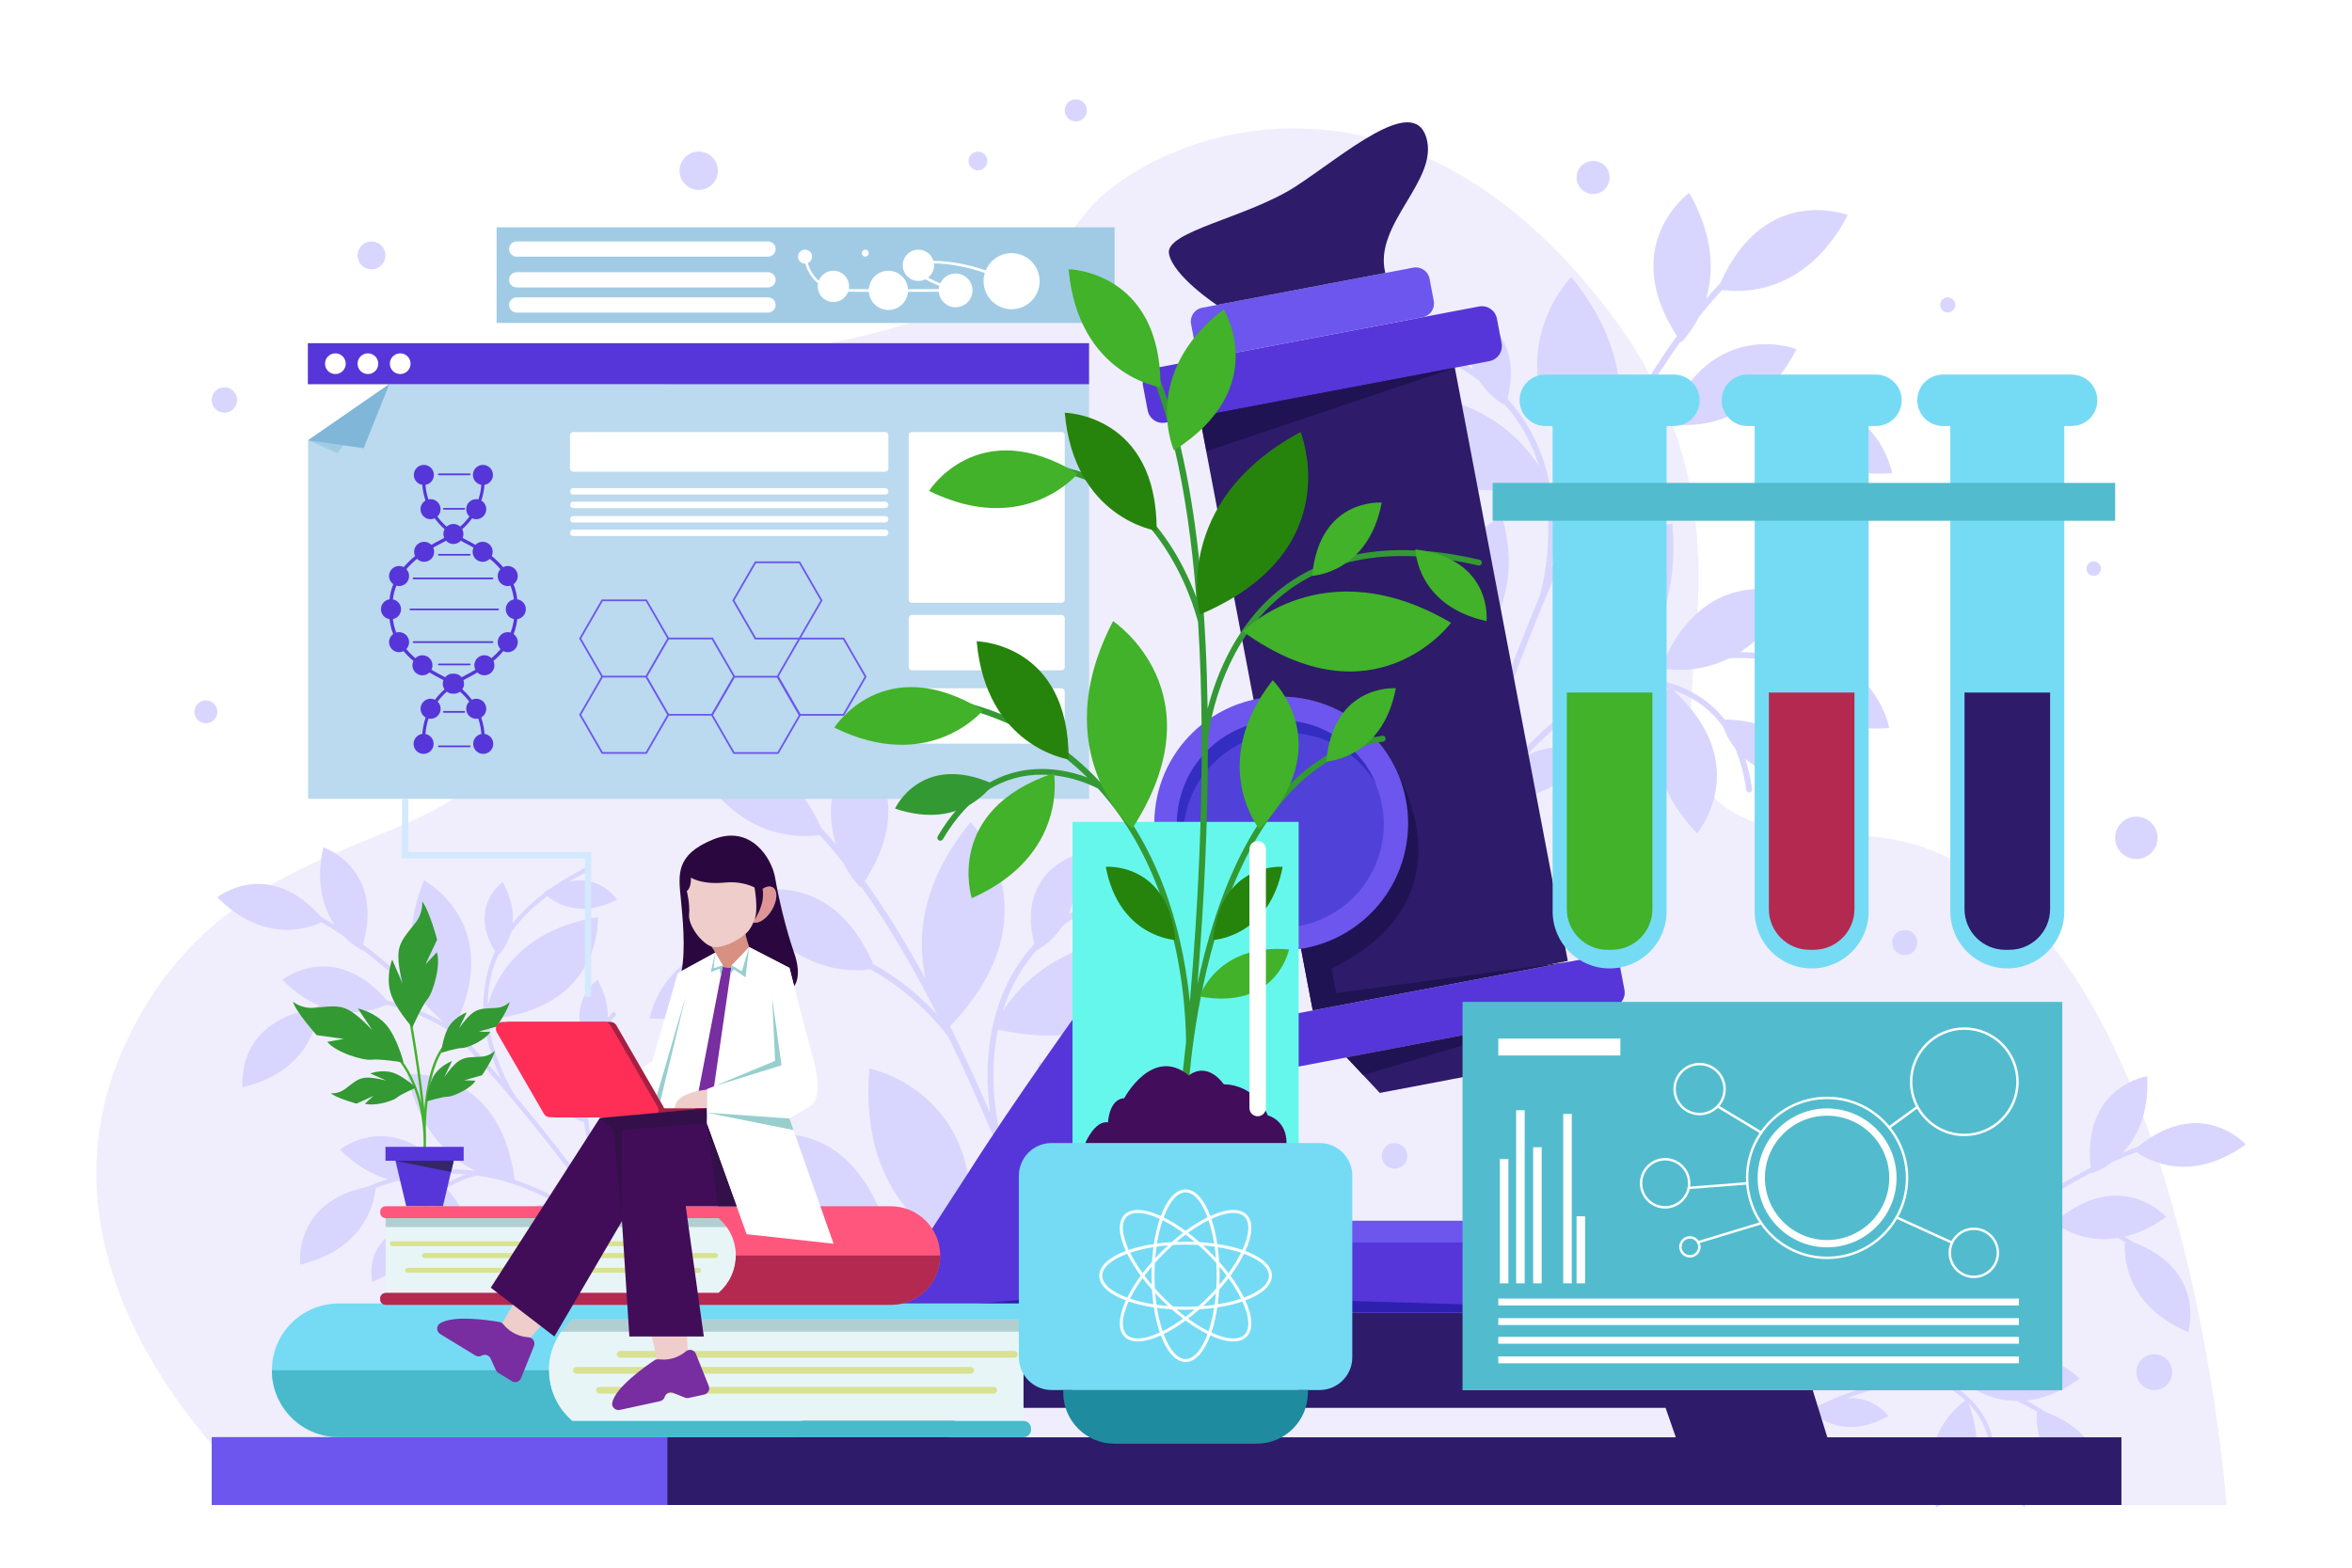 <?xml version="1.0" encoding="utf-8"?>
<!-- Generator: Adobe Illustrator 27.5.0, SVG Export Plug-In . SVG Version: 6.00 Build 0)  -->
<svg version="1.1" xmlns="http://www.w3.org/2000/svg" xmlns:xlink="http://www.w3.org/1999/xlink" x="0px" y="0px"
	 viewBox="0 0 750 500" style="enable-background:new 0 0 750 500;" xml:space="preserve">
<g id="BACKGROUND">
	<rect x="0" style="fill:#FFFFFF;" width="750" height="500"/>
</g>
<g id="OBJECTS">
	<g>
		<path style="fill:#F0EEFC;" d="M86.702,480C86.702,480,5,413.189,39,335.095C73,257,156.32,275.458,159.113,231.188
			c2.793-44.269,18.643-108.125,79.765-117.157C300,105,329.159,90.278,346.08,68.139C363,46,443.226,7.316,513.272,99.658
			s-25.585,165.373,78.071,166.858C695,268,710,480,710,480H86.702z"/>
		<g>
			<path style="fill:#D8D6FE;" d="M369.798,281.573c2.671-0.623,5.427-1.179,8.292-1.648c0.512-0.082,0.864-0.57,0.779-1.083
				c-0.084-0.514-0.569-0.863-1.083-0.779c-6.082,0.994-11.725,2.346-16.954,4.029c-1.039,0.201-2.103,0.436-3.221,0.742
				c0,0,0.052,0.117,0.149,0.311c-6.339,2.28-12.005,5.092-16.977,8.438c1.906-4.534,2.847-10.573,1.211-18.44
				c0,0-17.809,5.704-12.197,27.901c-2.238,2.479-4.25,5.126-6.001,7.965c-10.112,16.386-9.582,35.113-8.01,46.094
				c-4.275-9.91-8.549-19.177-12.822-27.807c34.892-36.418,6.505-65.078,6.505-65.078c-16.406,20.079-17.045,37.997-14.279,50.085
				c-6.486-11.929-12.961-22.365-19.414-31.29c18.924-29.147-3.921-45.621-3.921-45.621c-8.062,14.094-7.823,25.598-5.384,33.775
				c-1.524-1.77-3.046-3.459-4.567-5.058c-14.266-31.992-40.611-21.642-40.611-21.642c13.5,25.924,34.481,24.712,40.058,23.873
				c2.52,2.718,5.011,5.637,7.469,8.736c2.61,5.168,5.588,7.971,5.588,7.971c0.066-0.093,0.126-0.185,0.19-0.279
				c8.582,12.01,16.717,26.012,24.263,40.832c-4.426-4.758-11.4-11.194-20.335-16.046c-14.195-32.803-40.904-22.312-40.904-22.312
				c3.613,6.938,7.764,11.914,12.011,15.492c-1.374,0.087-2.762,0.22-4.173,0.43c-33.61-3.597-38.307,23.64-38.307,23.64
				c29.639,1.954,39.346-17.26,41.31-22.096c1.165-0.105,2.318-0.166,3.456-0.185c10.751,7.778,21.61,7.186,25.585,6.617
				c14.038,7.57,23.151,19.224,24.925,21.613c20.079,41.077,35.622,86.783,43.835,112.99c-4.206-7.919-10.433-18.005-18.895-27.671
				c-5.151-5.883-11.492-11.978-19.055-17.37c8.73-50.078-31.059-57.916-31.059-57.916c-2.276,25.395,6.894,40.504,15.825,49.039
				c-4.055-1.868-8.361-3.481-12.922-4.759c-14.257-32.096-40.649-21.729-40.649-21.729c4.77,9.161,10.477,14.92,16.108,18.517
				c-3.119,0.028-6.33,0.221-9.624,0.578c-33.26-3.347-37.924,23.676-37.924,23.676c29.633,1.954,39.341-17.251,41.308-22.092
				c3.311-0.249,6.527-0.32,9.651-0.229c9.84,4.893,18.8,3.759,21.276,3.302c2.912,0.843,5.723,1.818,8.423,2.917
				c-6.974,0.245-19.53,2.363-28.225,13.371c-23.92-0.026-24.688,19.215-24.688,19.215c8.524-0.563,14.283-3.376,18.158-6.684
				c-0.938,2.89-1.691,6.083-2.195,9.644c-0.073,0.517,0.286,0.993,0.802,1.066c0.173,0.025,0.341,0.001,0.492-0.061
				c0.299-0.124,0.526-0.397,0.575-0.74c0.7-4.948,1.894-9.372,3.567-13.27c2.025-2.555,3.169-5.059,3.789-6.805
				c3.657-5.148,8.531-8.928,14.603-11.288c0.47-0.183,0.939-0.351,1.405-0.51c-26.139,23.94-7.663,45.71-7.663,45.71
				c21.137-22.144,11.448-42.459,9.339-46.239c6.95-2.006,13.041-1.578,14.563-1.425c12.891,6.126,23.147,14.85,30.918,23.336
				c-9.676-6.078-19.154-1.234-19.154-1.234c11.236,17.202,25.97,14.097,28.899,13.271c8.581,11.946,13.798,23.132,16.058,28.488
				c1.749,5.869,2.702,9.319,2.767,9.555c0.082,0.302,0.308,0.513,0.579,0.617c0.746,2.388,1.223,3.753,1.243,3.81
				c0.174,0.491,0.713,0.749,1.205,0.575c0.016-0.005,0.031-0.012,0.046-0.018c0.461-0.19,0.697-0.711,0.528-1.186
				c-0.059-0.168-4.193-11.969-7.48-28.42c24.077-5.36,20.222-24.646,20.222-24.646c-17.502,5.466-20.201,18.017-20.581,22.82
				c-0.992-5.171-1.886-10.759-2.538-16.562c2.504-1.377,15.397-9.548,11.179-29.839c0,0-9.13,2.932-12.253,12.747
				c-0.152-17.02,2.686-35.651,12.884-49.417c1.531-0.872,5.68-3.605,8.635-8.935c1.596-1.265,3.289-2.456,5.111-3.544
				c0.448-0.267,0.594-0.847,0.327-1.294c-0.267-0.447-0.848-0.594-1.294-0.327c-0.871,0.52-1.715,1.073-2.546,1.642
				c1.589-4.389,2.257-10.063,0.758-17.275c0,0-17.926,5.748-12.131,28.136c-2.904,3.825-5.352,8.156-7.337,12.971
				c0.316-21.351-17.823-28.494-17.823-28.494c-7.883,28.463,8.72,41.871,13.172,44.878c-1.751,9.911-2.127,21.17-1.078,33.679
				c0.594,7.081,1.594,13.943,2.755,20.246c-5.388-16.907-13.22-39.941-22.907-64.12c-1.293-3.229-2.587-6.383-3.881-9.495
				c-0.104-0.336-5.147-17.056-1.306-35.584c49.079,10.801,58.829-28.24,58.829-28.24c-34.818-4.894-51.199,12.934-57.309,22.389
				c1.315-4.215,3.139-8.443,5.656-12.522c1.489-2.412,3.184-4.675,5.04-6.82c0.45-0.221,4.921-2.516,8.367-7.852
				c5.607-4.288,12.253-7.798,19.91-10.521c2.744,4.248,10.952,13.634,28.59,10.513C387.307,295.32,383.746,282.98,369.798,281.573z
				"/>
			<path style="fill:#D8D6FE;" d="M201.649,396.881c15.646-8.994,8.748-21.622,8.748-21.622
				c-11.031,7.634-10.179,16.988-9.397,20.425c-1.82-3.395-3.663-7.103-5.384-11.013c1.449-1.508,8.671-10.026,1.3-23.277
				c0,0-5.737,4.039-5.778,11.575c-3.818-11.854-5.899-25.484-1.778-37.322c0.879-0.943,3.18-3.756,4.082-8.123
				c0.839-1.232,1.761-2.433,2.796-3.59c0.255-0.284,0.23-0.721-0.054-0.975c-0.284-0.254-0.721-0.23-0.975,0.054
				c-0.495,0.553-0.964,1.124-1.42,1.702c0.153-3.412-0.618-7.52-3.238-12.23c0,0-11.266,7.923-2.337,22.295
				c-1.193,3.305-1.959,6.863-2.295,10.659c-4.435-14.981-18.661-16.013-18.661-16.013c0.702,21.597,15.221,27.341,18.986,28.47
				c0.938,7.304,3.131,15.249,6.591,23.756c1.959,4.816,4.154,9.39,6.339,13.539c-7.45-10.632-17.943-25.012-29.981-39.785
				c-1.607-1.973-3.199-3.894-4.781-5.785c-0.146-0.212-7.314-10.789-8.672-24.567c36.632-3.159,34.927-32.552,34.927-32.552
				c-25.384,4.175-32.937,20.198-35.141,28.134c-0.001-3.23,0.351-6.581,1.219-9.978c0.514-2.009,1.204-3.959,2.032-5.862
				c0.266-0.253,2.888-2.83,4.131-7.309c2.981-4.218,6.857-8.118,11.611-11.689c2.843,2.368,10.622,7.134,22.259,1.108
				c0,0-5.178-7.842-15.226-5.783c1.73-1.018,3.533-2.007,5.432-2.959c0.34-0.169,0.479-0.586,0.308-0.927
				c-0.171-0.341-0.586-0.479-0.927-0.308c-4.031,2.02-7.677,4.196-10.962,6.511c-0.682,0.367-1.374,0.763-2.087,1.221
				c0,0,0.062,0.07,0.172,0.185c-3.93,2.975-7.274,6.175-10.017,9.595c0.343-3.582-0.317-8.005-3.175-13.142
				c0,0-11.194,7.867-2.434,22.145c-1.022,2.219-1.85,4.507-2.455,6.871c-3.489,13.649,0.965,26.612,4.458,33.938
				c-5.146-5.988-10.153-11.528-15.018-16.624c16.426-33.043-9.649-46.868-9.649-46.868c-7.079,17.6-3.618,30.254,0.95,38.093
				c-7.131-6.916-13.929-12.793-20.382-17.619c6.86-24.483-12.687-31.006-12.687-31.006c-2.557,11.601,0.119,19.583,3.605,24.762
				c-1.45-0.904-2.882-1.751-4.292-2.536c-16.94-19.232-33.082-6.259-33.082-6.259c15.082,15.161,29.47,9.739,33.183,7.937
				c2.353,1.349,4.729,2.844,7.121,4.472c2.95,3.04,5.641,4.348,5.641,4.348c0.025-0.08,0.047-0.157,0.072-0.236
				c8.613,6.516,17.347,14.521,25.849,23.225c-4.129-2.358-10.403-5.332-17.701-6.772c-17.067-19.814-33.432-6.662-33.432-6.662
				c4.036,4.058,8.021,6.628,11.767,8.2c-0.941,0.36-1.881,0.756-2.82,1.21c-24.258,4.818-21.598,24.864-21.598,24.864
				c21.126-5.099,23.715-20.634,24.032-24.44c0.791-0.328,1.583-0.621,2.373-0.882c9.204,3.087,16.66,0.306,19.311-0.958
				c11.455,2.225,20.361,8.377,22.121,9.658c22.981,24.309,43.803,52.84,55.254,69.352c-4.665-4.613-11.213-10.3-19.23-15.204
				c-4.88-2.986-10.638-5.859-17.096-7.976c-4.824-36.878-34.321-33.675-34.321-33.675c3.948,18.232,13.648,26.784,21.746,30.798
				c-3.239-0.421-6.598-0.608-10.063-0.505c-16.956-19.306-33.127-6.311-33.127-6.311c5.329,5.358,10.57,8.135,15.288,9.42
				c-2.172,0.7-4.372,1.535-6.595,2.503c-23.958,4.915-21.323,24.805-21.323,24.805c21.121-5.097,23.713-20.627,24.031-24.437
				c2.258-0.896,4.489-1.647,6.69-2.264c7.939,1.271,13.949-1.475,15.579-2.334c2.218-0.047,4.394,0.021,6.519,0.2
				c-4.817,1.692-13.124,5.909-16.796,15.494c-16.711,5.198-13.052,18.804-13.052,18.804c5.83-2.252,9.239-5.473,11.224-8.628
				c-0.025,2.223,0.145,4.617,0.57,7.214c0.062,0.377,0.417,0.632,0.793,0.57c0.126-0.021,0.238-0.074,0.33-0.15
				c0.182-0.152,0.281-0.392,0.24-0.642c-0.59-3.608-0.721-6.958-0.403-10.045c0.857-2.226,1.11-4.224,1.162-5.579
				c1.431-4.393,4.011-8.096,7.737-11.068c0.289-0.23,0.579-0.45,0.87-0.663c-13.034,22.42,4.617,33.594,4.617,33.594
				c9.933-20.074-1.264-32.149-3.561-34.329c4.417-2.917,8.763-3.946,9.86-4.171c10.339,1.467,19.404,5.323,26.682,9.555
				c-8.083-2.135-13.646,3.316-13.646,3.316c11.598,9.564,21.212,4.182,23.077,2.966c8.598,6.472,14.681,13.146,17.427,16.394
				c2.501,3.717,3.919,5.919,4.016,6.07c0.123,0.193,0.327,0.291,0.539,0.305c1.042,1.505,1.673,2.355,1.699,2.39
				c0.229,0.305,0.662,0.368,0.967,0.139c0.01-0.007,0.019-0.015,0.028-0.023c0.28-0.233,0.332-0.648,0.11-0.944
				C212.993,414.993,207.533,407.653,201.649,396.881z"/>
			<path style="fill:#D8D6FE;" d="M533.493,220.073c0.467,0.159,0.935,0.327,1.405,0.51c6.072,2.36,10.946,6.139,14.603,11.288
				c0.62,1.746,1.764,4.25,3.789,6.805c1.673,3.898,2.867,8.322,3.567,13.27c0.049,0.343,0.276,0.617,0.575,0.74
				c0.15,0.062,0.319,0.086,0.492,0.062c0.516-0.073,0.875-0.55,0.802-1.066c-0.504-3.561-1.257-6.755-2.195-9.644
				c3.875,3.307,9.634,6.121,18.158,6.684c0,0-0.769-19.241-24.688-19.216c-8.695-11.008-21.251-13.126-28.225-13.371
				c2.7-1.099,5.511-2.074,8.423-2.917c2.476,0.457,11.436,1.591,21.276-3.302c3.124-0.091,6.34-0.02,9.651,0.229
				c1.967,4.841,11.676,24.046,41.308,22.092c0,0-4.665-27.023-37.924-23.676c-3.294-0.357-6.505-0.55-9.624-0.578
				c5.631-3.598,11.338-9.356,16.108-18.517c0,0-26.392-10.367-40.649,21.729c-4.562,1.278-8.867,2.891-12.922,4.759
				c8.931-8.535,18.102-23.645,15.825-49.039c0,0-39.789,7.839-31.059,57.917c-7.563,5.392-13.904,11.486-19.055,17.37
				c-8.462,9.666-14.689,19.752-18.895,27.671c8.213-26.207,23.756-71.913,43.835-112.99c1.774-2.389,10.887-14.042,24.925-21.613
				c3.975,0.568,14.834,1.161,25.585-6.617c1.138,0.018,2.291,0.079,3.456,0.184c1.964,4.836,11.671,24.05,41.31,22.096
				c0,0-4.697-27.237-38.307-23.64c-1.41-0.21-2.799-0.344-4.173-0.43c4.247-3.578,8.398-8.554,12.011-15.492
				c0,0-26.709-10.492-40.904,22.312c-8.935,4.852-15.91,11.288-20.335,16.046c7.547-14.82,15.681-28.822,24.263-40.832
				c0.065,0.093,0.125,0.185,0.191,0.279c0,0,2.977-2.803,5.588-7.971c2.458-3.099,4.948-6.018,7.469-8.736
				c5.577,0.838,26.559,2.051,40.058-23.873c0,0-26.345-10.35-40.611,21.642c-1.52,1.599-3.043,3.288-4.567,5.058
				c2.438-8.177,2.678-19.681-5.384-33.775c0,0-22.846,16.474-3.921,45.621c-6.452,8.925-12.927,19.362-19.414,31.29
				c2.765-12.088,2.126-30.006-14.28-50.085c0,0-28.387,28.66,6.505,65.077c-4.272,8.63-8.547,17.897-12.822,27.807
				c1.572-10.98,2.102-29.708-8.01-46.094c-1.752-2.838-3.764-5.485-6.002-7.964c5.612-22.197-12.197-27.901-12.197-27.901
				c-1.635,7.867-0.695,13.906,1.211,18.44c-4.971-3.346-10.638-6.158-16.977-8.438c0.097-0.195,0.149-0.311,0.149-0.311
				c-1.117-0.307-2.182-0.541-3.221-0.742c-5.229-1.682-10.872-3.035-16.954-4.029c-0.514-0.084-1,0.265-1.083,0.779
				c-0.085,0.514,0.266,1.001,0.779,1.084c2.865,0.468,5.621,1.024,8.292,1.647c-13.948,1.407-17.509,13.747-17.509,13.747
				c17.638,3.121,25.846-6.265,28.59-10.513c7.657,2.723,14.303,6.232,19.91,10.521c3.446,5.337,7.916,7.631,8.367,7.852
				c1.855,2.146,3.551,4.408,5.04,6.82c2.517,4.078,4.341,8.307,5.656,12.522c-6.109-9.455-22.491-27.283-57.309-22.389
				c0,0,9.751,39.042,58.829,28.24c3.841,18.529-1.203,35.248-1.306,35.584c-1.294,3.112-2.587,6.266-3.881,9.495
				c-9.686,24.178-17.518,47.213-22.907,64.12c1.161-6.303,2.161-13.165,2.755-20.246c1.049-12.509,0.673-23.768-1.078-33.679
				c4.452-3.007,21.055-16.415,13.172-44.878c0,0-18.139,7.142-17.823,28.494c-1.985-4.815-4.433-9.146-7.337-12.971
				c5.794-22.388-12.131-28.136-12.131-28.136c-1.499,7.212-0.831,12.886,0.758,17.275c-0.831-0.568-1.674-1.122-2.546-1.642
				c-0.446-0.267-1.027-0.121-1.294,0.327c-0.268,0.447-0.121,1.027,0.327,1.294c1.822,1.088,3.515,2.279,5.111,3.544
				c2.955,5.33,7.103,8.063,8.634,8.935c10.198,13.766,13.036,32.397,12.884,49.417c-3.124-9.815-12.253-12.747-12.253-12.747
				c-4.218,20.291,8.674,28.462,11.179,29.839c-0.652,5.803-1.546,11.39-2.538,16.562c-0.38-4.802-3.079-17.354-20.581-22.82
				c0,0-3.854,19.286,20.222,24.646c-3.287,16.451-7.421,28.252-7.48,28.42c-0.169,0.476,0.068,0.996,0.528,1.186
				c0.015,0.006,0.03,0.013,0.046,0.018c0.491,0.174,1.031-0.084,1.205-0.575c0.02-0.056,0.497-1.421,1.243-3.81
				c0.271-0.104,0.497-0.316,0.579-0.617c0.065-0.237,1.019-3.687,2.767-9.555c2.26-5.356,7.477-16.542,16.058-28.488
				c2.929,0.827,17.664,3.932,28.899-13.271c0,0-9.479-4.844-19.154,1.233c7.771-8.487,18.027-17.21,30.918-23.336
				c1.522-0.153,7.612-0.581,14.563,1.425c-2.109,3.78-11.798,24.095,9.339,46.239C541.156,265.783,559.632,244.014,533.493,220.073
				z"/>
			<path style="fill:#D8D6FE;" d="M680.145,396.14c-0.873-0.617-1.757-1.175-2.647-1.697c4.05-0.96,8.508-2.888,13.268-6.311
				c0,0-14.33-16.039-34.904,1.12c-7.617,0.23-14.457,2.182-19.025,3.871c10.053-7.369,20.224-13.992,30.022-19.131
				c0.012,0.084,0.021,0.166,0.033,0.251c0,0,2.939-0.87,6.43-3.447c2.691-1.244,5.343-2.356,7.947-3.324
				c3.449,2.444,17.08,10.34,34.866-2.45c0,0-14.135-15.821-34.483,0.771c-1.557,0.556-3.146,1.173-4.763,1.842
				c4.393-4.649,8.437-12.266,7.801-24.419c0,0-20.85,3.31-18.027,29.204c-7.331,3.794-15.188,8.591-23.556,14.383
				c5.932-7.155,11.554-19.361,7.355-38.336c0,0-28.672,9.593-17.62,45.744c-5.772,4.332-11.762,9.09-17.968,14.278
				c4.759-6.817,11.437-19.17,10.203-33.549c-0.214-2.491-0.667-4.941-1.327-7.356c11.25-12.958,1.258-22.788,1.258-22.788
				c-3.75,4.712-5.16,9.071-5.415,12.748c-2.197-3.917-5.039-7.713-8.512-11.379c0.13-0.098,0.205-0.158,0.205-0.158
				c-0.644-0.582-1.277-1.099-1.905-1.584c-2.931-2.891-6.251-5.702-9.985-8.42c-0.316-0.23-0.758-0.161-0.988,0.155
				c-0.23,0.315-0.16,0.76,0.155,0.988c1.759,1.281,3.416,2.583,4.993,3.902c-9.809-3.768-16.358,3.287-16.358,3.287
				c10.749,8.043,19.411,4.534,22.681,2.618c4.205,4.407,7.467,9,9.771,13.762c0.504,4.735,2.721,7.779,2.948,8.079
				c0.517,2.062,0.888,4.149,1.07,6.266c0.307,3.579,0.1,7.024-0.443,10.289c-0.896-8.39-5.838-25.85-30.789-34.331
				c0,0-6.657,29.417,29.831,38.76c-3.686,13.696-12.706,23.181-12.888,23.371c-1.917,1.646-3.847,3.32-5.803,5.044
				c-14.645,12.909-27.663,25.678-36.977,35.172c2.905-3.826,5.891-8.08,8.679-12.617c4.925-8.016,8.475-15.677,10.65-22.901
				c3.995-0.509,19.631-3.876,23.966-25.583c0,0-14.55-1.345-21.547,13.049c0.298-3.892,0.121-7.617-0.53-11.157
				c11.436-13.025,1.382-22.923,1.382-22.923c-3.438,4.32-4.907,8.342-5.325,11.816c-0.364-0.661-0.742-1.316-1.149-1.958
				c-0.208-0.329-0.646-0.428-0.976-0.218c-0.33,0.209-0.428,0.646-0.218,0.976c0.852,1.343,1.582,2.712,2.223,4.097
				c0.178,4.564,2.031,7.793,2.761,8.894c2.176,12.655-2.215,26.08-8.063,37.418c1.224-7.622-3.896-12.667-3.896-12.667
				c-9.674,12.154-3.805,21.975-2.594,23.742c-2.396,3.663-4.88,7.1-7.29,10.225c1.367-3.342,3.799-12.652-6.067-22.219
				c0,0-9.091,11.604,5.211,23.32c-7.754,9.898-14.505,16.4-14.601,16.492c-0.273,0.262-0.291,0.69-0.047,0.972
				c0.008,0.009,0.016,0.019,0.025,0.028c0.27,0.282,0.718,0.292,1,0.022c0.032-0.031,0.813-0.783,2.118-2.13
				c0.217,0.022,0.439-0.044,0.596-0.217c0.123-0.137,1.926-2.123,5.078-5.46c3.32-2.821,10.589-8.544,20.364-13.642
				c1.681,1.542,10.492,8.595,23.819,0.877c0,0-4.707-6.442-13.234-5.642c8.065-3.055,17.874-5.43,28.568-5.177
				c1.07,0.411,5.29,2.182,9.264,5.871c-2.687,1.817-16.03,12.14-9.362,34.094c0,0,19.714-8.329,10.305-33.174
				c0.258,0.264,0.515,0.535,0.768,0.816c3.266,3.629,5.252,7.804,5.961,12.484c-0.175,1.378-0.255,3.439,0.238,5.833
				c-0.196,3.173-0.891,6.536-2.094,10.084c-0.083,0.246-0.023,0.506,0.135,0.69c0.08,0.092,0.184,0.165,0.308,0.207
				c0.37,0.125,0.771-0.072,0.897-0.443c0.865-2.553,1.439-4.944,1.787-7.195c1.476,3.521,4.38,7.349,9.894,10.603
				c0,0,5.982-13.135-10.033-21.194c-2.102-10.302-9.789-15.958-14.372-18.477c2.178,0.176,4.388,0.473,6.621,0.892
				c1.503,1.142,7.116,4.926,15.352,4.974c2.121,0.993,4.249,2.127,6.381,3.412c-0.318,3.904-0.306,20.033,20.183,28.73
				c0,0,6.003-19.658-17.384-28.648c-2.084-1.351-4.167-2.565-6.245-3.636c4.983-0.506,10.746-2.433,17.031-6.952
				c0,0-14.16-15.848-34.537,0.816c-3.484-0.685-6.91-1.06-10.254-1.178c8.858-2.696,20.096-9.711,27.147-27.472
				c0,0-29.272-8.189-40.338,28.269c-6.881,1.054-13.182,2.992-18.615,5.19c-8.926,3.611-16.498,8.258-21.987,12.137
				c14.344-14.764,40.177-40.1,67.482-60.808c1.994-1,12.027-5.721,23.976-6.047c2.468,1.722,9.535,5.785,19.355,4.21
				c0.755,0.397,1.506,0.826,2.25,1.29c-0.318,3.899-0.31,20.034,20.183,28.733C697.797,424.892,703.85,405.081,680.145,396.14z"/>
		</g>
		<g>
			<rect x="158.355" y="72.5" style="fill:#A1CBE5;" width="197.063" height="30.5"/>
			<g>
				<path style="fill:#FFFFFF;" d="M275.907,81.858c0.618,0,1.118-0.501,1.118-1.118c0-0.618-0.501-1.119-1.118-1.119
					c-0.618,0-1.119,0.501-1.119,1.119C274.789,81.357,275.289,81.858,275.907,81.858z"/>
				<path style="fill:#FFFFFF;" d="M322.575,80.739c-3.715,0-6.9,2.268-8.249,5.494c-5.45-1.916-12.051-3.086-16.68-3.023
					c-0.607-2.073-2.519-3.589-4.789-3.589c-2.757,0-4.993,2.235-4.993,4.993c0,2.757,2.235,4.993,4.993,4.993
					c0.802,0,1.558-0.194,2.23-0.531c1.351,0.772,2.941,1.493,4.44,2.105c-0.091,0.331-0.152,0.674-0.178,1.027
					c-2.673,0.01-6.123,0.022-9.826,0.029c-0.195-3.281-2.91-5.883-6.239-5.883c-3.329,0-6.043,2.601-6.239,5.881
					c-2.302-0.007-4.47-0.017-6.376-0.034c0.048-0.278,0.078-0.562,0.078-0.854c0-2.757-2.235-4.993-4.992-4.993
					c-2.11,0-3.91,1.311-4.641,3.16c-2.043-1.74-3.046-3.976-3.529-5.593c0.807-0.338,1.374-1.134,1.374-2.064
					c0-1.235-1.002-2.237-2.237-2.237c-1.235,0-2.237,1.002-2.237,2.237c0,1.235,1.002,2.237,2.237,2.237
					c0.017,0,0.033-0.005,0.05-0.005c0.549,1.803,1.706,4.363,4.086,6.284c-0.062,0.315-0.096,0.64-0.096,0.973
					c0,2.757,2.235,4.993,4.993,4.993c2.156,0,3.988-1.37,4.686-3.285c1.96,0.018,4.215,0.029,6.609,0.036
					c0.245,3.232,2.939,5.78,6.234,5.78c3.294,0,5.988-2.547,6.234-5.777c3.706-0.007,7.159-0.018,9.834-0.028
					c0.23,2.762,2.541,4.933,5.363,4.933c2.974,0,5.385-2.411,5.385-5.385c0-2.974-2.411-5.385-5.385-5.385
					c-2.173,0-4.041,1.29-4.892,3.144c-1.392-0.573-2.748-1.194-3.906-1.817c1.175-0.913,1.934-2.337,1.934-3.94
					c0-0.201-0.015-0.398-0.038-0.592c4.455-0.026,10.917,1.146,16.224,3.01c-0.259,0.837-0.399,1.726-0.399,2.647
					c0,4.937,4.002,8.939,8.939,8.939c4.937,0,8.939-4.002,8.939-8.939C331.514,84.742,327.512,80.739,322.575,80.739z"/>
				<path style="fill:#FFFFFF;" d="M244.904,77h-80.142c-1.342,0-2.429,1.088-2.429,2.429c0,1.341,1.087,2.429,2.429,2.429h80.142
					c1.341,0,2.429-1.087,2.429-2.429C247.333,78.088,246.246,77,244.904,77z"/>
				<path style="fill:#FFFFFF;" d="M244.904,86.816h-80.142c-1.342,0-2.429,1.088-2.429,2.429c0,1.341,1.087,2.429,2.429,2.429
					h80.142c1.341,0,2.429-1.088,2.429-2.429C247.333,87.904,246.246,86.816,244.904,86.816z"/>
				<path style="fill:#FFFFFF;" d="M244.904,94.837h-80.142c-1.342,0-2.429,1.087-2.429,2.429c0,1.341,1.087,2.429,2.429,2.429
					h80.142c1.341,0,2.429-1.088,2.429-2.429C247.333,95.925,246.246,94.837,244.904,94.837z"/>
			</g>
		</g>
		<g>
			<circle style="fill:#D8D6FE;" cx="65.655" cy="227.02" r="3.655"/>
			<path style="fill:#D8D6FE;" d="M118.471,77c-2.461,0-4.456,1.995-4.456,4.456c0,2.461,1.995,4.456,4.456,4.456
				s4.456-1.995,4.456-4.456C122.927,78.995,120.932,77,118.471,77z"/>
			<path style="fill:#D8D6FE;" d="M71.558,123.525c-2.24,0-4.055,1.816-4.055,4.055s1.816,4.055,4.055,4.055
				s4.055-1.816,4.055-4.055S73.798,123.525,71.558,123.525z"/>
			<circle style="fill:#D8D6FE;" cx="311.838" cy="51.333" r="3"/>
			<path style="fill:#D8D6FE;" d="M343.051,31.667c-1.95,0-3.531,1.581-3.531,3.532c0,1.95,1.581,3.531,3.531,3.531
				c1.95,0,3.531-1.581,3.531-3.531C346.582,33.248,345.001,31.667,343.051,31.667z"/>
			<path style="fill:#D8D6FE;" d="M508,51.333c-2.912,0-5.272,2.361-5.272,5.272c0,2.912,2.361,5.272,5.272,5.272
				c2.912,0,5.273-2.361,5.273-5.272C513.272,53.694,510.912,51.333,508,51.333z"/>
			<path style="fill:#D8D6FE;" d="M621.077,94.837c-1.331,0-2.41,1.079-2.41,2.41c0,1.331,1.079,2.41,2.41,2.41
				c1.331,0,2.41-1.079,2.41-2.41C623.487,95.916,622.408,94.837,621.077,94.837z"/>
			<path style="fill:#D8D6FE;" d="M607.367,296.593c-2.219,0-4.017,1.799-4.017,4.017c0,2.219,1.799,4.017,4.017,4.017
				c2.219,0,4.017-1.799,4.017-4.017C611.384,298.391,609.585,296.593,607.367,296.593z"/>
			<circle style="fill:#D8D6FE;" cx="681.239" cy="267.224" r="6.761"/>
			<circle style="fill:#D8D6FE;" cx="686.953" cy="437.645" r="5.714"/>
			<circle style="fill:#D8D6FE;" cx="444.688" cy="368.643" r="4.084"/>
			<path style="fill:#D8D6FE;" d="M667.635,179.055c-1.271,0-2.302,1.031-2.302,2.302c0,1.271,1.03,2.302,2.302,2.302
				c1.271,0,2.302-1.031,2.302-2.302C669.937,180.086,668.906,179.055,667.635,179.055z"/>
			<path style="fill:#D8D6FE;" d="M222.813,48.333c-3.38,0-6.119,2.74-6.119,6.119c0,3.38,2.74,6.119,6.119,6.119
				c3.38,0,6.119-2.74,6.119-6.119C228.933,51.073,226.193,48.333,222.813,48.333z"/>
		</g>
		<g>
			<rect x="67.503" y="458.351" style="fill:#6C56ED;" width="186.927" height="21.649"/>
			<rect x="212.814" y="458.415" style="fill:#2E1B6A;" width="463.665" height="21.585"/>
		</g>
		<g>
			<g>
				<path style="fill:#5636D8;" d="M392.241,256.566c0,0-48.149,63.728-77.291,107.927h0l-0.03,0.046
					c-2.189,3.32-4.264,6.523-6.209,9.587l-28.855,44.553h102.742v-44.404l-4.36-0.63c2.788-31.014,13.061-76.202,31.905-97.685
					C435.007,247.615,411.482,230.725,392.241,256.566z"/>
				<g>
					<path style="fill:#2D20AF;" d="M392.241,256.566c0,0-7.904,10.461-19.244,25.845c0,0,3.196,20.364,17.538,31.318
						c5.016-14.958,11.52-28.549,19.608-37.769C435.007,247.615,411.482,230.725,392.241,256.566z"/>
					<polygon style="fill:#2D20AF;" points="382.597,418.68 382.597,409.397 279.855,418.68 					"/>
				</g>
			</g>
			<g>
				
					<rect x="399.873" y="123.286" transform="matrix(0.982 -0.187 0.187 0.982 -33.259 86.22)" style="fill:#2E1B6A;" width="82.88" height="192.945"/>
				<path style="fill:#5636D8;" d="M514.339,321.125l-103.797,19.717c-2.501,0.475-4.914-1.167-5.389-3.668l-1.404-7.391
					c-0.475-2.501,1.167-4.914,3.668-5.389l103.797-19.717c2.501-0.475,4.914,1.167,5.389,3.668l1.404,7.391
					C518.483,318.237,516.841,320.65,514.339,321.125z"/>
				<path style="fill:#5636D8;" d="M474.938,115.173l-103.259,19.615c-2.65,0.503-5.206-1.237-5.709-3.886l-1.487-7.83
					c-0.503-2.65,1.237-5.206,3.886-5.709l103.259-19.615c2.65-0.503,5.206,1.237,5.709,3.886l1.487,7.83
					C479.327,112.114,477.588,114.67,474.938,115.173z"/>
				<polygon style="fill:#2E1B6A;" points="463.846,330.716 461.037,331.25 429.404,337.259 439.99,348.577 463.48,344.115 
					466.29,343.581 489.78,339.119 495.479,324.707 				"/>
				<path style="fill:#6C56ED;" d="M450.674,85.363l-67.352,12.794c-2.402,0.456-3.979,2.773-3.523,5.175l1.348,7.098
					c0.456,2.402,2.773,3.979,5.175,3.523l67.352-12.794c2.402-0.456,3.979-2.773,3.523-5.175l-1.348-7.098
					C455.393,86.484,453.076,84.907,450.674,85.363z"/>
				<path style="fill:#2E1B6A;" d="M388.011,97.266c0,0-13.89-9.172-15.252-16.337s25.185-11.533,40.496-21.528
					c15.311-9.995,37.239-29.345,41.528-15.65c4.289,13.696-17.01,27.696-13.033,43.307L388.011,97.266z"/>
				<path style="fill:#1F1354;" d="M445.387,246.5c0,0,25.258,39.903-20.823,62.447l1.492,7.791l73.973-9.935l-81.424,15.467
					l-18.827-99.107L445.387,246.5z"/>
				<polygon style="fill:#1F1354;" points="495.479,324.707 434.697,342.918 429.404,337.259 				"/>
				<polygon style="fill:#1F1354;" points="464.021,117.247 384.726,143.923 382.597,132.714 				"/>
			</g>
			<g>
				
					<ellipse transform="matrix(0.157 -0.988 0.988 0.157 84.889 624.823)" style="fill:#6C56ED;" cx="408.323" cy="262.703" rx="40.449" ry="40.449"/>
				
					<ellipse transform="matrix(0.916 -0.401 0.401 0.916 -71.108 185.981)" style="fill:#5041D8;" cx="408.323" cy="262.703" rx="32.997" ry="32.997"/>
				<path style="fill:#332DC1;" d="M410.312,233.684c12.145,0,22.75,6.566,28.479,16.337c-4.971-11.929-16.738-20.316-30.468-20.316
					c-18.224,0-32.997,14.773-32.997,32.997c0,6.079,1.651,11.769,4.518,16.66c-1.627-3.905-2.529-8.187-2.529-12.682
					C377.315,248.457,392.088,233.684,410.312,233.684z"/>
			</g>
			<g>
				<polygon style="fill:#2E1B6A;" points="570.394,418.68 420.088,418.68 416.734,418.68 266.429,418.68 253.499,460.451 
					301.736,460.451 305.714,449.014 416.734,449.014 420.088,449.014 531.109,449.014 535.087,460.451 583.323,460.451 				"/>
				<path style="fill:#5636D8;" d="M555.348,418.68H401.192v-10.055c0-6.805,5.517-12.322,12.322-12.322h129.512
					c6.805,0,12.322,5.517,12.322,12.322V418.68z"/>
				<path style="fill:#6C56ED;" d="M538.513,396.302H417.032c-1.059,0-1.917-0.858-1.917-1.917v-3.128
					c0-1.059,0.858-1.917,1.917-1.917h121.481c1.059,0,1.917,0.858,1.917,1.917v3.128
					C540.43,395.444,539.572,396.302,538.513,396.302z"/>
				<polygon style="fill:#2D20AF;" points="401.192,418.68 401.192,414.035 555.348,418.68 				"/>
			</g>
		</g>
		<g>
			<g>
				<path style="fill:#75DBF4;" d="M533.774,119.468H492.77c-4.53,0-8.202,3.672-8.202,8.202c0,4.53,3.672,8.202,8.202,8.202h2.332
					v154.829c0,10.035,8.135,18.17,18.17,18.17l0,0c10.035,0,18.17-8.135,18.17-18.17V135.872h2.332c4.53,0,8.202-3.672,8.202-8.202
					C541.976,123.141,538.304,119.468,533.774,119.468z"/>
				<path style="fill:#41B229;" d="M513.919,302.936h-1.294c-7.179,0-12.998-5.819-12.998-12.998v-69.065h27.29v69.065
					C526.917,297.117,521.098,302.936,513.919,302.936z"/>
			</g>
			<g>
				<path style="fill:#75DBF4;" d="M598.2,119.468h-41.004c-4.53,0-8.202,3.672-8.202,8.202c0,4.53,3.672,8.202,8.202,8.202h2.332
					v154.829c0,10.035,8.135,18.17,18.17,18.17l0,0c10.035,0,18.17-8.135,18.17-18.17V135.872h2.332c4.53,0,8.202-3.672,8.202-8.202
					C606.402,123.141,602.73,119.468,598.2,119.468z"/>
				<path style="fill:#B42950;" d="M578.345,302.936h-1.294c-7.179,0-12.998-5.819-12.998-12.998v-69.065h27.29v69.065
					C591.344,297.117,585.524,302.936,578.345,302.936z"/>
			</g>
			<g>
				<path style="fill:#75DBF4;" d="M660.59,119.468h-41.004c-4.53,0-8.202,3.672-8.202,8.202c0,4.53,3.672,8.202,8.202,8.202h2.332
					v154.829c0,10.035,8.135,18.17,18.17,18.17h0c10.035,0,18.17-8.135,18.17-18.17V135.872h2.332c4.53,0,8.202-3.672,8.202-8.202
					C668.791,123.141,665.119,119.468,660.59,119.468z"/>
				<path style="fill:#2E1B6A;" d="M640.735,302.936h-1.294c-7.179,0-12.998-5.819-12.998-12.998v-69.065h27.29v69.065
					C653.733,297.117,647.913,302.936,640.735,302.936z"/>
			</g>
			<rect x="475.964" y="154.016" style="fill:#52BCCE;" width="198.514" height="12.076"/>
		</g>
		<g>
			<polygon style="fill:#BBD9EF;" points="347.281,254.788 98.245,254.788 98.245,140.438 124.124,122.543 347.281,122.543 			"/>
			<g>
				<path style="fill:#FFFFFF;" d="M182.794,150.465h99.47c0.568,0,1.029-0.461,1.029-1.029v-10.617
					c0-0.568-0.461-1.029-1.029-1.029h-99.47c-0.568,0-1.029,0.461-1.029,1.029v10.617
					C181.765,150.004,182.225,150.465,182.794,150.465z"/>
				<path style="fill:#FFFFFF;" d="M182.794,157.734h99.47c0.568,0,1.029-0.461,1.029-1.029l0,0c0-0.568-0.461-1.029-1.029-1.029
					h-99.47c-0.568,0-1.029,0.461-1.029,1.029l0,0C181.765,157.273,182.225,157.734,182.794,157.734z"/>
				<path style="fill:#FFFFFF;" d="M182.794,162.055h99.47c0.568,0,1.029-0.461,1.029-1.029v0c0-0.568-0.461-1.029-1.029-1.029
					h-99.47c-0.568,0-1.029,0.461-1.029,1.029v0C181.765,161.594,182.225,162.055,182.794,162.055z"/>
				<path style="fill:#FFFFFF;" d="M182.794,166.643h99.47c0.568,0,1.029-0.461,1.029-1.029l0,0c0-0.568-0.461-1.029-1.029-1.029
					h-99.47c-0.568,0-1.029,0.461-1.029,1.029l0,0C181.765,166.182,182.225,166.643,182.794,166.643z"/>
				<path style="fill:#FFFFFF;" d="M182.794,170.964h99.47c0.568,0,1.029-0.461,1.029-1.029l0,0c0-0.568-0.461-1.029-1.029-1.029
					h-99.47c-0.568,0-1.029,0.461-1.029,1.029l0,0C181.765,170.504,182.225,170.964,182.794,170.964z"/>
				<path style="fill:#FFFFFF;" d="M289.758,138.819v52.414c0,0.568,0.461,1.029,1.029,1.029h47.703
					c0.568,0,1.029-0.461,1.029-1.029v-52.414c0-0.568-0.461-1.029-1.029-1.029h-47.703
					C290.218,137.79,289.758,138.251,289.758,138.819z"/>
				<path style="fill:#FFFFFF;" d="M290.787,213.797h47.703c0.568,0,1.029-0.461,1.029-1.029v-15.61
					c0-0.568-0.461-1.029-1.029-1.029h-47.703c-0.568,0-1.029,0.461-1.029,1.029v15.61
					C289.758,213.337,290.218,213.797,290.787,213.797z"/>
				<path style="fill:#FFFFFF;" d="M290.787,237.183h47.703c0.568,0,1.029-0.461,1.029-1.029v-15.61
					c0-0.568-0.461-1.029-1.029-1.029h-47.703c-0.568,0-1.029,0.461-1.029,1.029v15.61
					C289.758,236.723,290.218,237.183,290.787,237.183z"/>
			</g>
			<polygon style="fill:#A1CBE5;" points="124.124,122.543 107.609,144.528 98.245,140.438 			"/>
			<polygon style="fill:#80B6D8;" points="98.245,140.438 124.124,122.543 115.945,142.955 			"/>
			<g>
				<path style="fill:#5636D8;" d="M167.68,194.308c0-1.608-1.188-2.935-2.733-3.161c-0.163-1.469-0.501-3.096-1.188-4.823
					c0.813-0.58,1.344-1.529,1.344-2.603c0-1.766-1.432-3.198-3.198-3.198c-0.53,0-1.029,0.131-1.469,0.359
					c-0.988-1.168-2.182-2.351-3.633-3.536c0.193-0.411,0.304-0.869,0.304-1.354c0-1.766-1.432-3.198-3.198-3.198
					c-0.907,0-1.724,0.379-2.306,0.986c-0.925-0.541-1.906-1.079-2.962-1.613c-0.387-0.196-0.756-0.397-1.121-0.599
					c0.166-0.387,0.26-0.813,0.26-1.261c0-0.021-0.007-0.04-0.008-0.06c-0.004-0.228-0.033-0.449-0.083-0.663
					c-0.019-0.082-0.048-0.157-0.073-0.236c-0.048-0.151-0.103-0.298-0.172-0.438c-0.019-0.038-0.026-0.082-0.047-0.119
					c1.253-1.133,2.294-2.304,3.151-3.479c0.402,0.182,0.847,0.286,1.318,0.286c1.766,0,3.198-1.432,3.198-3.198
					c0-1.174-0.635-2.198-1.578-2.754c0.637-1.903,0.912-3.636,1.011-5.018c1.529-0.24,2.699-1.559,2.699-3.156
					c0-1.766-1.432-3.198-3.198-3.198c-1.766,0-3.198,1.432-3.198,3.198c0,1.588,1.159,2.902,2.676,3.152
					c-0.083,1.285-0.326,2.89-0.912,4.656c-0.225-0.05-0.458-0.079-0.698-0.079c-1.766,0-3.199,1.432-3.199,3.198
					c0,0.929,0.399,1.763,1.031,2.348c-0.805,1.083-1.778,2.164-2.947,3.216c-0.051-0.047-0.111-0.084-0.166-0.128
					c-0.088-0.072-0.174-0.146-0.27-0.208c-0.077-0.05-0.162-0.089-0.244-0.132c-0.094-0.05-0.184-0.105-0.284-0.146
					c-0.111-0.046-0.229-0.074-0.346-0.107c-0.079-0.022-0.154-0.054-0.236-0.07c-0.203-0.041-0.412-0.063-0.627-0.063l-0.001,0
					l-0.001,0c-0.215,0-0.424,0.023-0.627,0.063c-0.081,0.016-0.157,0.047-0.236,0.07c-0.117,0.033-0.235,0.062-0.346,0.107
					c-0.1,0.041-0.19,0.096-0.284,0.146c-0.081,0.044-0.166,0.082-0.243,0.132c-0.096,0.062-0.181,0.136-0.27,0.208
					c-0.054,0.044-0.115,0.081-0.166,0.128c-1.168-1.052-2.141-2.133-2.946-3.216c0.633-0.584,1.031-1.418,1.031-2.348
					c0-1.766-1.432-3.198-3.198-3.198c-0.24,0-0.473,0.029-0.698,0.079c-0.586-1.766-0.829-3.371-0.912-4.656
					c1.517-0.25,2.676-1.564,2.676-3.152c0-1.766-1.432-3.198-3.198-3.198c-1.766,0-3.198,1.432-3.198,3.198
					c0,1.596,1.17,2.915,2.699,3.156c0.1,1.383,0.374,3.116,1.011,5.018c-0.943,0.556-1.578,1.58-1.578,2.754
					c0,1.766,1.432,3.198,3.199,3.198c0.47,0,0.915-0.104,1.317-0.286c0.858,1.175,1.898,2.345,3.152,3.479
					c-0.02,0.037-0.028,0.081-0.046,0.119c-0.069,0.141-0.124,0.287-0.172,0.438c-0.025,0.079-0.054,0.155-0.073,0.236
					c-0.05,0.215-0.079,0.436-0.083,0.665c0,0.02-0.007,0.038-0.007,0.058c0,0.448,0.094,0.874,0.26,1.261
					c-0.365,0.202-0.734,0.403-1.121,0.599c-1.056,0.534-2.037,1.072-2.962,1.613c-0.582-0.606-1.399-0.986-2.306-0.986
					c-1.766,0-3.198,1.432-3.198,3.198c0,0.485,0.111,0.942,0.304,1.354c-1.451,1.185-2.645,2.369-3.633,3.536
					c-0.44-0.228-0.939-0.359-1.469-0.359c-1.766,0-3.198,1.432-3.198,3.198c0,1.074,0.532,2.023,1.344,2.603
					c-0.688,1.727-1.025,3.354-1.188,4.823c-1.545,0.226-2.733,1.553-2.733,3.161s1.188,2.935,2.733,3.161
					c0.161,1.451,0.493,3.057,1.164,4.761c-0.799,0.581-1.32,1.521-1.32,2.585c0,1.766,1.432,3.198,3.198,3.198
					c0.511,0,0.991-0.123,1.42-0.335c0.872,1.037,1.913,2.087,3.145,3.139c-0.198,0.416-0.313,0.88-0.313,1.372
					c0,1.766,1.432,3.199,3.199,3.199c0.872,0,1.661-0.35,2.238-0.915c1.098,0.664,2.282,1.325,3.575,1.979
					c0.305,0.154,0.591,0.313,0.882,0.471c-0.133,0.352-0.21,0.732-0.21,1.131c0,0.665,0.204,1.283,0.552,1.795
					c-1.197,1.085-2.205,2.204-3.039,3.328c-0.423-0.206-0.896-0.325-1.398-0.325c-1.766,0-3.198,1.432-3.198,3.198
					c0,1.19,0.651,2.226,1.615,2.777c-0.687,2.001-0.971,3.821-1.068,5.252c-1.568,0.205-2.78,1.544-2.78,3.168
					c0,1.766,1.432,3.199,3.198,3.199c1.766,0,3.198-1.432,3.198-3.199c0-1.561-1.118-2.859-2.597-3.14
					c0.078-1.34,0.335-3.048,0.976-4.926c0.211,0.044,0.43,0.068,0.655,0.068c1.767,0,3.198-1.432,3.198-3.198
					c0-0.897-0.37-1.706-0.965-2.287c0.803-1.066,1.775-2.129,2.932-3.163c0.536,0.404,1.195,0.653,1.918,0.653
					c0.065,0,0.126-0.014,0.19-0.018c0.064,0.004,0.125,0.018,0.19,0.018c0.723,0,1.382-0.249,1.918-0.653
					c1.157,1.035,2.129,2.097,2.932,3.163c-0.595,0.581-0.965,1.39-0.965,2.287c0,1.766,1.432,3.198,3.198,3.198
					c0.224,0,0.443-0.024,0.655-0.068c0.642,1.879,0.898,3.586,0.977,4.926c-1.479,0.281-2.597,1.579-2.597,3.14
					c0,1.766,1.432,3.199,3.198,3.199s3.198-1.432,3.198-3.199c0-1.624-1.212-2.962-2.78-3.168
					c-0.097-1.431-0.381-3.252-1.068-5.252c0.964-0.551,1.615-1.587,1.615-2.777c0-1.766-1.432-3.198-3.198-3.198
					c-0.502,0-0.975,0.119-1.398,0.325c-0.834-1.124-1.842-2.242-3.039-3.328c0.348-0.512,0.551-1.129,0.551-1.795
					c0-0.399-0.076-0.779-0.209-1.131c0.291-0.158,0.577-0.317,0.882-0.471c1.294-0.654,2.477-1.315,3.575-1.979
					c0.577,0.566,1.366,0.915,2.238,0.915c1.766,0,3.198-1.432,3.198-3.199c0-0.492-0.114-0.956-0.312-1.372
					c1.232-1.052,2.273-2.102,3.145-3.139c0.428,0.213,0.909,0.335,1.419,0.335c1.766,0,3.198-1.432,3.198-3.198
					c0-1.064-0.521-2.003-1.32-2.585c0.671-1.704,1.003-3.309,1.164-4.761C166.492,197.242,167.68,195.915,167.68,194.308z
					 M163.871,197.446c-0.157,1.318-0.465,2.767-1.063,4.301c-0.286-0.084-0.589-0.131-0.903-0.131
					c-1.766,0-3.198,1.432-3.198,3.198c0,0.863,0.343,1.645,0.899,2.22c-0.806,0.956-1.759,1.925-2.885,2.897
					c-0.579-0.581-1.38-0.941-2.266-0.941c-1.766,0-3.198,1.432-3.198,3.198c0,0.508,0.122,0.987,0.333,1.414
					c-1.054,0.636-2.188,1.269-3.429,1.896c-0.324,0.164-0.628,0.334-0.937,0.502c-0.587-0.701-1.467-1.147-2.453-1.147
					c-0.065,0-0.126,0.015-0.19,0.019c-0.064-0.004-0.125-0.019-0.19-0.019c-0.985,0-1.866,0.446-2.453,1.147
					c-0.309-0.169-0.613-0.338-0.937-0.502c-1.241-0.627-2.375-1.26-3.429-1.896c0.211-0.427,0.333-0.906,0.333-1.414
					c0-1.766-1.432-3.198-3.198-3.198c-0.885,0-1.687,0.36-2.266,0.941c-1.126-0.972-2.08-1.94-2.885-2.897
					c0.556-0.575,0.899-1.357,0.899-2.22c0-1.766-1.432-3.198-3.199-3.198c-0.314,0-0.616,0.047-0.903,0.131
					c-0.598-1.534-0.905-2.982-1.063-4.301c1.474-0.285,2.588-1.581,2.588-3.139c0-1.557-1.114-2.853-2.588-3.139
					c0.16-1.339,0.475-2.813,1.091-4.374c0.278,0.079,0.571,0.124,0.874,0.124c1.767,0,3.199-1.432,3.199-3.198
					c0-0.844-0.33-1.61-0.864-2.181c0.924-1.092,2.034-2.198,3.38-3.308c0.58,0.591,1.387,0.958,2.281,0.958
					c1.766,0,3.198-1.432,3.198-3.198c0-0.475-0.106-0.924-0.292-1.329c0.887-0.518,1.83-1.033,2.842-1.545
					c0.423-0.214,0.826-0.434,1.223-0.655c0.008,0.009,0.019,0.016,0.028,0.025c0.114,0.122,0.24,0.23,0.372,0.333
					c0.037,0.029,0.069,0.061,0.107,0.088c0.136,0.097,0.282,0.177,0.432,0.251c0.044,0.022,0.083,0.05,0.128,0.07
					c0.154,0.068,0.318,0.117,0.484,0.16c0.047,0.012,0.09,0.033,0.139,0.043c0.215,0.046,0.437,0.072,0.666,0.072h0.001h0.001
					c0.229,0,0.451-0.026,0.666-0.072c0.048-0.01,0.092-0.031,0.139-0.043c0.166-0.043,0.329-0.092,0.483-0.16
					c0.045-0.02,0.085-0.048,0.129-0.07c0.15-0.075,0.296-0.155,0.432-0.251c0.038-0.027,0.07-0.059,0.106-0.088
					c0.132-0.103,0.259-0.211,0.373-0.333c0.008-0.009,0.019-0.016,0.028-0.025c0.397,0.222,0.801,0.441,1.223,0.655
					c1.012,0.512,1.955,1.027,2.842,1.545c-0.186,0.405-0.292,0.854-0.292,1.329c0,1.766,1.432,3.198,3.198,3.198
					c0.894,0,1.701-0.367,2.281-0.958c1.346,1.11,2.456,2.216,3.38,3.308c-0.534,0.572-0.864,1.337-0.864,2.181
					c0,1.766,1.432,3.198,3.198,3.198c0.303,0,0.596-0.045,0.874-0.124c0.617,1.561,0.932,3.035,1.091,4.374
					c-1.474,0.285-2.587,1.581-2.587,3.139C161.283,195.865,162.397,197.161,163.871,197.446z"/>
				<path style="fill:#5636D8;" d="M139.927,151.551h9.851c0.147,0,0.266-0.119,0.266-0.266c0-0.147-0.119-0.267-0.266-0.267h-9.851
					c-0.147,0-0.267,0.119-0.267,0.267C139.661,151.432,139.78,151.551,139.927,151.551z"/>
				<path style="fill:#5636D8;" d="M139.927,177.205h9.851c0.147,0,0.266-0.119,0.266-0.266c0-0.147-0.119-0.267-0.266-0.267h-9.851
					c-0.147,0-0.267,0.119-0.267,0.267C139.661,177.086,139.78,177.205,139.927,177.205z"/>
				<path style="fill:#5636D8;" d="M149.779,211.655h-9.851c-0.147,0-0.267,0.119-0.267,0.266c0,0.147,0.119,0.267,0.267,0.267
					h9.851c0.147,0,0.266-0.119,0.266-0.267C150.045,211.774,149.926,211.655,149.779,211.655z"/>
				<path style="fill:#5636D8;" d="M157.041,204.525h-25.176c-0.147,0-0.267,0.119-0.267,0.267c0,0.147,0.119,0.267,0.267,0.267
					h25.176c0.147,0,0.267-0.119,0.267-0.267C157.308,204.644,157.188,204.525,157.041,204.525z"/>
				<path style="fill:#5636D8;" d="M131.865,184.735h25.176c0.147,0,0.267-0.119,0.267-0.266c0-0.147-0.119-0.267-0.267-0.267
					h-25.176c-0.147,0-0.267,0.119-0.267,0.267C131.598,184.616,131.717,184.735,131.865,184.735z"/>
				<path style="fill:#5636D8;" d="M158.846,194.091H130.86c-0.147,0-0.267,0.119-0.267,0.267c0,0.147,0.119,0.267,0.267,0.267
					h27.986c0.147,0,0.267-0.119,0.267-0.267C159.113,194.21,158.993,194.091,158.846,194.091z"/>
				<path style="fill:#5636D8;" d="M141.526,162.013c-0.147,0-0.266,0.119-0.266,0.267c0,0.147,0.119,0.267,0.266,0.267h6.53
					c0.147,0,0.267-0.119,0.267-0.267c0-0.147-0.119-0.267-0.267-0.267H141.526z"/>
				<path style="fill:#5636D8;" d="M149.779,237.775h-9.851c-0.147,0-0.267,0.119-0.267,0.266c0,0.147,0.119,0.267,0.267,0.267
					h9.851c0.147,0,0.266-0.119,0.266-0.267C150.045,237.894,149.926,237.775,149.779,237.775z"/>
				<path style="fill:#5636D8;" d="M148.056,227.314c0.147,0,0.267-0.119,0.267-0.266c0-0.147-0.119-0.267-0.267-0.267h-6.53
					c-0.147,0-0.266,0.119-0.266,0.267c0,0.147,0.119,0.266,0.266,0.266H148.056z"/>
			</g>
			<polyline style="fill:none;stroke:#D3E9FD;stroke-width:2;stroke-miterlimit:10;" points="129.201,254.788 129.201,272.78 
				187.508,272.78 187.508,317.901 			"/>
			<g>
				<rect x="98.173" y="109.454" style="fill:#5636D8;" width="249.108" height="13.089"/>
				<g>
					<circle style="fill:#FFFFFF;" cx="106.945" cy="115.998" r="3.303"/>
					<circle style="fill:#FFFFFF;" cx="117.319" cy="115.998" r="3.303"/>
					<path style="fill:#FFFFFF;" d="M130.919,115.998c0,1.824-1.479,3.303-3.303,3.303c-1.824,0-3.303-1.479-3.303-3.303
						c0-1.824,1.479-3.303,3.303-3.303C129.44,112.696,130.919,114.174,130.919,115.998z"/>
				</g>
			</g>
			<path style="fill:#6C56ED;" d="M276.331,215.833l-7.185-12.444h-13.728l6.864-11.889l-7.184-12.444h-14.369l-7.185,12.444
				l7.185,12.444h13.728l-6.703,11.611h-13.429l-7.042-12.197h-14.015l-7.024-12.166h-14.369l-7.185,12.444l7.024,12.167
				l-7.024,12.166l7.185,12.444h14.369l7.024-12.167h13.568l7.042,12.197h14.369l7.024-12.167h13.876L276.331,215.833z
				 M241.05,203.388l-6.864-11.889l6.864-11.889h13.728l6.864,11.889l-6.864,11.889H241.05z M233.78,215.723l-6.91,11.968h-13.603
				l-6.864-11.889l6.864-11.889h13.695L233.78,215.723z M192.195,191.747h13.728l6.848,11.86l-6.881,11.918h-13.695l-6.864-11.889
				L192.195,191.747z M205.923,239.857h-13.728l-6.864-11.889l6.864-11.889h13.695l6.881,11.917L205.923,239.857z M247.925,239.888
				h-13.728l-6.818-11.809l6.91-11.968h13.464l6.95,12.037L247.925,239.888z M255.27,227.721l-6.95-12.037l6.778-11.74h13.728
				l6.864,11.889l-6.864,11.888H255.27z"/>
		</g>
		<g>
			<path style="fill:#41B229;" d="M148.871,329.562c-2.519,0-4.749,0.973-6.63,2.892c-4.692,4.787-6.352,14.454-6.932,21.325
				c-1.499-15.666-5.597-36.774-5.648-37.038c-0.04-0.207-0.244-0.344-0.448-0.301c-0.207,0.04-0.342,0.241-0.301,0.447
				c0.049,0.253,3.835,19.754,5.454,35.129c-1.647-6.768-5.082-14.478-12.171-19.803c-0.168-0.126-0.408-0.093-0.534,0.076
				c-0.126,0.168-0.092,0.408,0.076,0.534c14.968,11.245,13.292,33.461,13.273,33.684c-0.018,0.21,0.138,0.395,0.348,0.412
				c0.011,0.001,0.022,0.002,0.032,0.002c0.196,0,0.363-0.151,0.38-0.349c0.004-0.046,0.076-1.027,0.063-2.638
				c0.004-0.02,0.013-0.038,0.013-0.059c0.016-1.14-0.01-2.399-0.071-3.748c0.064-4.744,0.753-20.754,7.012-27.139
				c1.731-1.767,3.779-2.662,6.084-2.662c0.211,0,0.382-0.171,0.382-0.382C149.252,329.733,149.082,329.562,148.871,329.562z"/>
			<g>
				<path style="fill:#339933;" d="M118.534,337.984c2.707-0.359,10.153,0.911,10.153,0.911s-2.068-8.198-5.675-12.189
					c-3.607-3.991-8.895-5.075-8.895-5.075l4.645,6.996c0,0-4.446-4.955-7.81-6.624c-3.364-1.669-6.694-0.868-10.849-0.574
					c-4.155,0.295-6.69-1.962-6.69-1.962c0.978,3.36,7.573,10.688,7.573,10.688l8.644,1.201l-5.267,0.926
					C107.07,335.663,115.827,338.343,118.534,337.984z"/>
				<path style="fill:#339933;" d="M131.51,327.672c0,0,3.019-6.924,4.804-8.991c1.784-2.067,4.343-10.86,2.999-14.977l-3.661,3.897
					l3.734-7.888c0,0-2.514-9.533-4.788-12.193c0,0,0.498,3.357-2.026,6.671c-2.524,3.314-5.019,5.66-5.467,9.388
					c-0.449,3.729,1.258,10.163,1.258,10.163l-3.305-7.72c0,0-1.992,5.018-0.631,10.222
					C125.787,321.448,131.51,327.672,131.51,327.672z"/>
				<path style="fill:#339933;" d="M118.07,342.37l5.19,2.302c0,0-4.335-1.211-6.86-0.94c-2.525,0.271-4.133,1.937-6.395,3.614
					c-2.263,1.678-4.528,1.311-4.528,1.311c1.778,1.561,8.201,3.344,8.201,3.344l5.366-2.455l-2.667,2.441
					c2.772,0.945,8.739-0.708,10.152-1.897s6.121-3.169,6.121-3.169s-4.158-3.924-7.664-4.889
					C121.479,341.068,118.07,342.37,118.07,342.37z"/>
				<path style="fill:#339933;" d="M153.501,337.021c-2.811,0.183-5.114-0.049-7.216,1.376c-2.101,1.426-4.627,5.151-4.627,5.151
					l2.472-5.111c0,0-3.444,1.21-5.495,4.213c-2.051,3.003-2.687,8.685-2.687,8.685s4.872-1.532,6.719-1.539
					c1.846-0.007,7.467-2.603,8.972-5.115l-3.613-0.139l5.681-1.595c0,0,3.748-5.513,4.096-7.853
					C157.803,335.095,156.312,336.838,153.501,337.021z"/>
				<path style="fill:#339933;" d="M158.206,321.478c-2.811,0.183-5.114-0.049-7.216,1.376c-2.101,1.426-4.627,5.151-4.627,5.151
					l2.472-5.111c0,0-3.444,1.21-5.495,4.214c-2.051,3.003-2.687,8.685-2.687,8.685s4.872-1.532,6.718-1.539
					c1.846-0.007,7.468-2.603,8.972-5.115l-3.613-0.139l5.681-1.595c0,0,3.748-5.513,4.096-7.853
					C162.509,319.552,161.017,321.295,158.206,321.478z"/>
			</g>
			<polygon style="fill:#5636D8;" points="122.927,365.777 122.927,370.228 126.106,370.228 129.54,384.726 135.39,384.726 
				141.24,384.726 144.674,370.228 147.853,370.228 147.853,365.777 			"/>
			<polygon style="fill:#33266B;" points="126.106,370.228 143.828,373.799 144.674,370.228 			"/>
		</g>
		<g>
			<rect x="163.728" y="418.297" style="fill:#E8F5F7;" width="162.651" height="34.919"/>
			<polygon style="fill:#B0CFD1;" points="326.378,420.865 326.378,424.735 177.096,424.735 182.495,420.865 			"/>
			<path style="fill:#75DBF4;" d="M182.495,420.865h143.883c1.303,0,2.359-1.056,2.359-2.359v-0.417
				c0-1.303-1.056-2.359-2.359-2.359H194.197h-23.316h-62.868c-11.77,0-21.311,9.541-21.311,21.311l0,0
				c0,11.77,9.541,21.311,21.311,21.311h62.868h23.316h132.181c1.303,0,2.359-1.056,2.359-2.359v-0.417
				c0-1.303-1.056-2.359-2.359-2.359H182.495c-4.563-3.908-7.469-9.696-7.469-16.176l0,0
				C175.026,430.561,177.932,424.772,182.495,420.865z"/>
			<path style="fill:#48BACC;" d="M108.013,458.351h62.868h23.316h132.181c1.303,0,2.359-1.056,2.359-2.359v-0.417
				c0-1.303-1.056-2.359-2.359-2.359H182.495c-4.563-3.908-7.469-9.696-7.469-16.176l0,0H86.702l0,0
				C86.702,448.81,96.243,458.351,108.013,458.351z"/>
			<g>
				<path style="fill:#D8E291;" d="M323.486,430.869H197.74c-0.586,0-1.062,0.475-1.062,1.062s0.475,1.062,1.062,1.062h125.747
					c0.586,0,1.062-0.475,1.062-1.062S324.072,430.869,323.486,430.869z"/>
				<path style="fill:#D8E291;" d="M310.628,437.04c0-0.586-0.475-1.062-1.062-1.062H183.82c-0.586,0-1.062,0.475-1.062,1.062
					s0.475,1.062,1.062,1.062h125.747C310.153,438.102,310.628,437.626,310.628,437.04z"/>
				<path style="fill:#D8E291;" d="M316.88,442.348H191.134c-0.586,0-1.062,0.475-1.062,1.062s0.475,1.062,1.062,1.062H316.88
					c0.586,0,1.062-0.475,1.062-1.062S317.467,442.348,316.88,442.348z"/>
			</g>
		</g>
		<g>
			
				<rect x="122.977" y="386.62" transform="matrix(-1 -1.224647e-16 1.224647e-16 -1 365.95 799.001)" style="fill:#E8F5F7;" width="119.995" height="25.761"/>
			<polygon style="fill:#B0CFD1;" points="122.977,388.514 122.977,391.37 233.11,391.37 229.127,388.514 			"/>
			<path style="fill:#FF567E;" d="M229.127,388.514h-106.15c-0.961,0-1.741-0.779-1.741-1.741v-0.307
				c0-0.961,0.779-1.741,1.741-1.741h97.516h17.202h46.381c8.683,0,15.722,7.039,15.722,15.722v0
				c0,8.683-7.039,15.722-15.722,15.722h-46.381h-17.202h-97.516c-0.961,0-1.741-0.779-1.741-1.74v-0.307
				c0-0.961,0.779-1.741,1.741-1.741h106.15c3.367-2.883,5.51-7.153,5.51-11.934v0C234.637,395.667,232.494,391.397,229.127,388.514
				z"/>
			<path style="fill:#B42950;" d="M284.076,416.169h-46.381h-17.202h-97.516c-0.961,0-1.741-0.779-1.741-1.74v-0.307
				c0-0.961,0.779-1.741,1.741-1.741h106.15c3.367-2.883,5.51-7.153,5.51-11.934v0h65.161v0
				C299.798,409.131,292.759,416.169,284.076,416.169z"/>
			<g>
				<path style="fill:#D8E291;" d="M125.111,395.895h92.769c0.433,0,0.783,0.351,0.783,0.783c0,0.432-0.351,0.783-0.783,0.783
					h-92.769c-0.433,0-0.783-0.351-0.783-0.783C124.328,396.246,124.678,395.895,125.111,395.895z"/>
				<path style="fill:#D8E291;" d="M134.597,400.448c0-0.433,0.351-0.783,0.783-0.783h92.769c0.433,0,0.783,0.351,0.783,0.783
					c0,0.432-0.351,0.783-0.783,0.783H135.38C134.947,401.231,134.597,400.88,134.597,400.448z"/>
				<path style="fill:#D8E291;" d="M129.984,404.364h92.769c0.433,0,0.783,0.351,0.783,0.783c0,0.433-0.351,0.783-0.783,0.783
					h-92.769c-0.433,0-0.783-0.351-0.783-0.783C129.201,404.714,129.552,404.364,129.984,404.364z"/>
			</g>
		</g>
		<g>
			<rect x="341.994" y="262.125" style="fill:#66F7EC;" width="72.121" height="181.208"/>
			<path style="fill:#75DBF4;" d="M420.774,443.332h-85.439c-5.767,0-10.442-4.675-10.442-10.442v-57.89
				c0-5.767,4.675-10.442,10.442-10.442h85.439c5.767,0,10.442,4.675,10.442,10.442v57.89
				C431.216,438.657,426.541,443.332,420.774,443.332z"/>
			<path style="fill:#1E8C9E;" d="M400.754,460.451h-45.397c-9.006,0-16.307-7.301-16.307-16.307v-0.812h78.012v0.812
				C417.061,453.15,409.76,460.451,400.754,460.451z"/>
			<g>
				<g>
					<path style="fill:#339933;" d="M471.805,178.52c-25.405-5.943-46.169-3.256-61.716,7.986
						c-15.603,11.284-22.263,28.794-25.003,39.543c-0.906-58.527-8.979-99.732-24.063-122.624c-0.287-0.435-0.873-0.555-1.307-0.269
						c-0.435,0.287-0.555,0.872-0.269,1.307c12.923,19.613,19.3,51.683,22.025,86.007c-5.25-14.058-19.62-41.581-51.876-42.645
						c-0.518-0.007-0.957,0.391-0.974,0.912c-0.017,0.521,0.391,0.957,0.912,0.974c39.319,1.296,51.191,43.526,52.504,48.733
						c2.873,45.631-0.213,93.809-2.629,121.166c-0.864-8.926-2.768-20.625-6.898-32.789c-3.925-11.559-10.314-24.704-20.669-36.257
						c-0.075-0.189-0.196-0.361-0.385-0.472c-0.007-0.004-0.031-0.018-0.063-0.036c-10.684-11.74-25.526-21.772-46.145-26.711
						c-0.505-0.118-1.016,0.191-1.138,0.698c-0.121,0.507,0.191,1.016,0.698,1.138c18.182,4.355,31.77,12.765,41.94,22.795
						c-9.616-3.582-31.937-8.055-47.724,18.745c-0.264,0.45-0.115,1.028,0.335,1.292c0.15,0.088,0.315,0.131,0.478,0.131
						c0.323,0,0.638-0.166,0.814-0.464c8.212-13.941,19.092-20.88,32.27-20.602c8.755,0.179,15.704,3.631,17.249,4.459
						c10.308,11.394,16.648,24.407,20.535,35.836c6.561,19.292,7.448,37.406,7.504,44.845c-0.625,6.092-1.06,9.644-1.091,9.888
						c-0.039,0.31,0.089,0.592,0.3,0.792c-0.223,2.492-0.303,3.936-0.306,3.996c-0.027,0.521,0.373,0.965,0.894,0.992
						c0.017,0.001,0.033,0.001,0.049,0.001c0.499,0,0.916-0.391,0.941-0.895c0.013-0.256,1.415-25.899,9.803-52.255
						c7.692-24.176,23.003-53.899,52.258-58.216c0.516-0.076,0.873-0.556,0.796-1.071c-0.076-0.515-0.557-0.872-1.071-0.796
						c-23.918,3.529-42.516,24.107-53.782,59.51c-2.155,6.772-3.85,13.495-5.184,19.764c1.475-17.683,3.032-41.963,3.312-68.008
						c0.037-3.478,0.046-6.887,0.039-10.258c0.043-0.466,3.067-31.022,26.028-47.627c15.083-10.907,35.328-13.491,60.18-7.678
						c0.505,0.119,1.016-0.197,1.134-0.704C472.628,179.146,472.313,178.639,471.805,178.52z"/>
					<g>
						<path style="fill:#339933;" d="M316.638,250.007c-22.924-10.201-31.235,7.884-31.235,7.884
							C307.113,265.228,316.638,250.007,316.638,250.007z"/>
						<g>
							<path style="fill:#26840C;" d="M311.445,204.536c2.995,33.816,29.315,37.658,29.315,37.658
								C340.925,205.025,311.445,204.536,311.445,204.536z"/>
							<path style="fill:#26840C;" d="M368.834,169.294c0.166-37.17-29.315-37.658-29.315-37.658
								C342.514,165.452,368.834,169.294,368.834,169.294z"/>
							<path style="fill:#26840C;" d="M352.603,276.458c4.256,22.518,22.192,23.352,22.192,23.352
								C372.44,274.83,352.603,276.458,352.603,276.458z"/>
							<path style="fill:#26840C;" d="M409.004,276.458c0,0-19.836-1.628-22.192,23.352
								C386.812,299.81,404.748,298.976,409.004,276.458z"/>
							<path style="fill:#26840C;" d="M414.714,137.79c-41.617,22.411-32.072,58.195-32.072,58.195
								C430.286,175.775,414.714,137.79,414.714,137.79z"/>
						</g>
						<g>
							<path style="fill:#41B229;" d="M405.819,216.942c-20.867,26.778-4.233,47.535-4.233,47.535
								C427.051,237.401,405.819,216.942,405.819,216.942z"/>
							<path style="fill:#41B229;" d="M370.074,123.525c0.166-37.17-29.315-37.658-29.315-37.658
								C343.754,119.683,370.074,123.525,370.074,123.525z"/>
							<path style="fill:#41B229;" d="M390.192,98.634c-26.831,20.799-15.836,45.019-15.836,45.019
								C405.717,123.701,390.192,98.634,390.192,98.634z"/>
							<path style="fill:#41B229;" d="M309.88,286.465c31.041-13.746,26.184-39.898,26.184-39.898
								C300.83,258.403,309.88,286.465,309.88,286.465z"/>
							<path style="fill:#41B229;" d="M313.46,226.561c-31.68-19.441-47.405,5.501-47.405,5.501
								C296.51,247.061,313.46,226.561,313.46,226.561z"/>
							<path style="fill:#41B229;" d="M296.253,156.567c30.455,14.999,47.405-5.501,47.405-5.501
								C311.978,131.625,296.253,156.567,296.253,156.567z"/>
							<path style="fill:#41B229;" d="M382.522,317.804c24.677,4.538,28.514-14.992,28.514-14.992
								C388.211,300.773,382.522,317.804,382.522,317.804z"/>
							<path style="fill:#41B229;" d="M422.908,242.875c0,0,17.936-0.834,22.192-23.352
								C445.1,219.523,425.264,217.895,422.908,242.875z"/>
							<path style="fill:#41B229;" d="M440.603,160.307c0,0-19.836-1.629-22.192,23.352
								C418.411,183.659,436.347,182.824,440.603,160.307z"/>
							<path style="fill:#41B229;" d="M451.337,175.226c0,0,0.298,17.953,22.679,22.879
								C474.016,198.105,476.236,178.326,451.337,175.226z"/>
							<path style="fill:#41B229;" d="M361.043,264.272c28.101-43.46-6.101-66.167-6.101-66.167
								C333.065,240.006,361.043,264.272,361.043,264.272z"/>
							<path style="fill:#41B229;" d="M396.313,201.409c41.995,30.247,66.389-2.772,66.389-2.772
								C421.952,174.685,396.313,201.409,396.313,201.409z"/>
						</g>
					</g>
				</g>
			</g>
			<path style="fill:#420D5B;" d="M346.08,364.559c0,0,2.988-7.235,7.235-6.606c0,0,0.314-7.392,5.19-7.707
				c0,0,8.965-16.829,20.604-7.235c0,0,5.348-4.876,11.167,2.831c0,0,9.594-0.472,13.998,9.909c0,0,5.977,1.415,5.977,8.808H346.08z
				"/>
			<path style="fill:#FFFFFF;" d="M401.043,356.025L401.043,356.025c-1.45,0-2.625-1.175-2.625-2.625v-82.547
				c0-1.45,1.175-2.625,2.625-2.625l0,0c1.45,0,2.625,1.175,2.625,2.625V353.4C403.668,354.849,402.493,356.025,401.043,356.025z"/>
			<path style="fill:#FFFFFF;" d="M405.579,406.873c0-3.141-3.227-5.929-8.468-7.893c2.316-5.095,2.628-9.348,0.407-11.569
				c-0.998-0.998-2.42-1.504-4.227-1.504c-2.101,0-4.612,0.684-7.338,1.923c-1.964-5.248-4.754-8.481-7.898-8.481
				c-3.144,0-5.934,3.233-7.899,8.481c-2.726-1.239-5.237-1.923-7.338-1.923c-1.806,0-3.228,0.506-4.226,1.504
				c-2.221,2.221-1.911,6.475,0.406,11.569c-5.24,1.964-8.468,4.752-8.468,7.893c0,3.146,3.238,5.938,8.493,7.903
				c-0.036,0.079-0.081,0.162-0.116,0.241c-2.311,5.19-2.423,9.21-0.315,11.319c0.998,0.997,2.419,1.503,4.225,1.503c0,0,0,0,0,0
				c2.101,0,4.612-0.684,7.338-1.923c1.965,5.248,4.754,8.481,7.899,8.481c3.144,0,5.934-3.233,7.899-8.481
				c2.726,1.239,5.238,1.923,7.339,1.923c1.806,0,3.228-0.506,4.226-1.503c2.221-2.221,1.91-6.475-0.407-11.569
				C402.352,412.802,405.579,410.014,405.579,406.873z M393.291,386.85c1.547,0,2.744,0.413,3.559,1.228
				c1.907,1.907,1.494,5.836-0.679,10.566c-2.341-0.798-5.038-1.44-7.998-1.889c-0.45-2.968-1.094-5.671-1.895-8.017
				C388.912,387.527,391.322,386.85,393.291,386.85z M387.964,406.873c0,1.375-0.042,2.729-0.121,4.054
				c-0.881,0.993-1.809,1.98-2.781,2.952c-0.968,0.968-1.954,1.896-2.949,2.78c-1.327,0.079-2.681,0.122-4.057,0.122
				s-2.731-0.042-4.057-0.122c-0.995-0.884-1.981-1.812-2.949-2.78c-0.972-0.972-1.9-1.959-2.781-2.953
				c-0.079-1.325-0.121-2.679-0.121-4.054c0-1.371,0.042-2.721,0.12-4.043c0.889-0.999,1.809-1.991,2.782-2.964
				c0.968-0.968,1.954-1.897,2.949-2.781c1.326-0.08,2.681-0.121,4.057-0.121c1.376,0,2.731,0.042,4.057,0.121
				c0.995,0.884,1.981,1.812,2.949,2.781c0.972,0.972,1.9,1.959,2.781,2.952C387.922,404.145,387.964,405.499,387.964,406.873z
				 M385.729,399.199c-0.692-0.692-1.392-1.354-2.095-2.003c1.26,0.105,2.49,0.244,3.682,0.415c0.171,1.188,0.309,2.413,0.414,3.669
				C387.087,400.585,386.42,399.89,385.729,399.199z M382.488,396.157c-1.207-1.065-2.422-2.057-3.632-2.979
				c2.232-1.619,4.435-2.97,6.519-4.006c0.74,2.193,1.35,4.705,1.791,7.439C385.664,396.409,384.103,396.256,382.488,396.157z
				 M380.943,396.078c-0.948-0.037-1.911-0.057-2.888-0.057c-0.977,0-1.94,0.019-2.888,0.057c0.96-0.814,1.925-1.583,2.888-2.307
				C379.018,394.494,379.983,395.263,380.943,396.078z M373.622,396.157c-1.614,0.099-3.176,0.253-4.678,0.454
				c0.441-2.734,1.051-5.246,1.791-7.439c2.084,1.035,4.287,2.387,6.519,4.006C376.044,394.1,374.83,395.091,373.622,396.157z
				 M372.476,397.197c-0.703,0.648-1.403,1.311-2.095,2.003c-0.689,0.689-1.354,1.386-2.003,2.089
				c0.105-1.258,0.244-2.487,0.415-3.677C369.986,397.441,371.216,397.302,372.476,397.197z M367.337,402.456
				c-1.057,1.199-2.047,2.407-2.969,3.62c-1.622-2.245-2.968-4.453-3.997-6.527c2.189-0.738,4.695-1.345,7.421-1.785
				C367.59,399.269,367.436,400.836,367.337,402.456z M367.26,403.977c-0.038,0.951-0.057,1.917-0.057,2.897
				c0,0.977,0.02,1.94,0.057,2.887c-0.816-0.965-1.586-1.932-2.307-2.895C365.679,405.901,366.444,404.936,367.26,403.977z
				 M367.339,411.312c0.099,1.612,0.253,3.172,0.454,4.672c-2.733-0.441-5.245-1.051-7.438-1.791
				c1.046-2.115,2.381-4.311,3.988-6.523C365.264,408.878,366.263,410.096,367.339,411.312z M368.379,412.465
				c0.644,0.697,1.311,1.391,2.002,2.082c0.692,0.692,1.392,1.354,2.095,2.003c-1.261-0.105-2.491-0.244-3.683-0.415
				C368.623,414.947,368.484,413.721,368.379,412.465z M373.622,417.59c1.207,1.065,2.422,2.057,3.632,2.979
				c-2.232,1.619-4.436,2.97-6.519,4.006c-0.74-2.193-1.35-4.705-1.791-7.439C370.446,417.337,372.008,417.491,373.622,417.59z
				 M375.168,417.669c0.948,0.037,1.911,0.057,2.887,0.057c0.977,0,1.94-0.019,2.888-0.057c-0.96,0.814-1.924,1.583-2.888,2.306
				C377.092,419.252,376.128,418.483,375.168,417.669z M382.488,417.59c1.614-0.099,3.176-0.253,4.678-0.454
				c-0.441,2.733-1.051,5.246-1.791,7.438c-2.084-1.035-4.287-2.386-6.519-4.005C380.066,419.646,381.281,418.655,382.488,417.59z
				 M383.634,416.55c0.703-0.648,1.403-1.311,2.095-2.003c0.691-0.691,1.358-1.385,2.002-2.082
				c-0.105,1.256-0.244,2.481-0.414,3.669C386.124,416.306,384.895,416.445,383.634,416.55z M388.771,411.312
				c1.07-1.21,2.064-2.422,2.983-3.624c1.617,2.239,2.959,4.441,3.985,6.51c-2.189,0.738-4.695,1.345-7.421,1.785
				C388.519,414.484,388.672,412.924,388.771,411.312z M388.851,409.761c0.037-0.948,0.057-1.911,0.057-2.888
				c0-0.977-0.019-1.94-0.057-2.888c0.814,0.962,1.583,1.927,2.302,2.888C390.433,407.834,389.665,408.799,388.851,409.761z
				 M388.771,402.434c-0.099-1.612-0.253-3.172-0.454-4.671c2.727,0.44,5.233,1.048,7.421,1.785
				c-1.026,2.069-2.368,4.271-3.985,6.51C390.836,404.856,389.841,403.644,388.771,402.434z M378.055,380.292
				c2.7,0,5.188,3.077,6.997,7.966c-2.238,1.099-4.601,2.548-6.996,4.311c-2.396-1.763-4.759-3.212-6.997-4.311
				C372.867,383.369,375.355,380.292,378.055,380.292z M359.26,388.078c0.814-0.815,2.012-1.228,3.559-1.228
				c1.97,0,4.38,0.677,7.013,1.888c-0.801,2.346-1.445,5.049-1.895,8.017c-2.96,0.449-5.656,1.09-7.998,1.889
				C357.766,393.914,357.353,389.985,359.26,388.078z M351.475,406.873c0-2.697,3.071-5.183,7.951-6.991
				c1.093,2.224,2.549,4.588,4.329,7.003c-1.738,2.368-3.183,4.725-4.295,6.991C354.56,412.068,351.475,409.576,351.475,406.873z
				 M362.818,426.895c-1.547,0-2.744-0.413-3.558-1.227c-1.786-1.787-1.601-5.529,0.51-10.267c0.045-0.101,0.102-0.205,0.148-0.306
				c2.346,0.802,5.05,1.446,8.019,1.896c0.45,2.968,1.094,5.671,1.895,8.016C367.198,426.219,364.788,426.896,362.818,426.895z
				 M378.055,433.453c-2.7,0-5.188-3.077-6.996-7.966c2.238-1.099,4.601-2.548,6.997-4.311c2.396,1.762,4.758,3.211,6.996,4.31
				C383.243,430.376,380.755,433.453,378.055,433.453z M396.85,425.669c-0.814,0.814-2.011,1.227-3.558,1.227
				c-1.97,0-4.38-0.677-7.014-1.888c0.801-2.345,1.445-5.048,1.895-8.016c2.96-0.449,5.657-1.09,7.998-1.889
				C398.344,419.832,398.757,423.762,396.85,425.669z M396.684,413.864c-1.091-2.22-2.544-4.581-4.32-6.991
				c1.776-2.411,3.229-4.771,4.32-6.991c4.88,1.808,7.951,4.294,7.951,6.991C404.635,409.57,401.565,412.057,396.684,413.864z"/>
		</g>
		<g>
			<g>
				<path style="fill:#D79081;" d="M239.853,304.875c-0.384-1.09-0.704-2.016-0.975-2.827c-0.679-2.03-1.028-3.281-1.165-4.201
					c0,0,0,0,0,0c-0.128-0.864-0.073-1.444,0.074-2.108c0.367-1.651-13.59-3.85-10.967,6.107c0.001,0.004,0.001,0.008,0.002,0.011
					c0.001,0.004,0.002,0.008,0.003,0.012c0,0,0.64,0.709,1.257,1.958c0.605,1.226,1.188,2.973,1.119,5.088
					c-0.048,1.476,1.481,2.211,3.407,2.277c2.266,0.078,5.082-0.769,6.536-2.425C240.029,307.76,240.41,306.455,239.853,304.875z"/>
				<path style="fill:#DE9595;" d="M246.075,290.323c1.836-3.035,1.991-6.301,0.348-7.295c-1.065-0.644-2.624-0.171-4.09,1.065
					c-0.795,0.671-1.564,1.563-2.21,2.63c-0.014,0.023-0.026,0.047-0.04,0.07c-1.738,2.917-1.923,6.023-0.456,7.115
					c0.049,0.037,0.095,0.078,0.148,0.11c0.141,0.085,0.293,0.144,0.451,0.191C241.898,294.711,244.397,293.097,246.075,290.323z"/>
				<path style="fill:#EFCDCA;" d="M219.009,284.169c0,0,1.056,4.086,0.735,7.438c-0.322,3.352,3.443,8.586,6.657,10.101
					c3.214,1.515,9.688-2.02,12.029-4.545c2.342-2.525,3.857-8.861,3.903-11.708c0.046-2.847-4.499-14.049-12.58-12.534
					C221.672,274.435,217.448,277.19,219.009,284.169z"/>
				<path style="fill:#2A083F;" d="M253.211,303.828c-2.743-7.868-5.023-17.855-6.046-23.911
					c-1.022-6.055-7.707-17.065-19.739-12.189c-12.032,4.876-11.088,11.167-10.341,18.795c0.613,6.253,1.587,16.026,0.255,23.173
					l10.742-5.868c-0.617-1.25-1.257-1.958-1.257-1.958c-0.001-0.004-0.001-0.008-0.003-0.012c-0.001-0.004-0.001-0.007-0.002-0.011
					c-0.14-0.045-0.289-0.077-0.419-0.138c-3.214-1.515-6.979-6.749-6.657-10.101c0.321-3.352-0.735-7.438-0.735-7.438
					s1.34-0.556,1.34-4.252c0,0,3.312,2.28,10.66,1.573c4.524-0.436,7.758,0.648,9.583,1.547c0.002,0.009,1.329,7.195,0,10.294
					c0,0,3.474-4.77,2.585-9.85c1.198-0.755,2.384-0.975,3.246-0.453c1.643,0.994,1.488,4.26-0.348,7.295
					c-1.678,2.774-4.177,4.388-5.849,3.887c-0.521,1.182-1.123,2.227-1.796,2.953c-0.205,0.221-0.453,0.452-0.717,0.685
					c0,0,0,0,0,0.001c0.137,0.92,0.486,2.171,1.165,4.201l12.86,6.651c0,0,0.58,2.303,1.474,5.803
					C253.211,314.503,255.954,311.695,253.211,303.828z"/>
			</g>
			<g>
				<g>
					<path style="fill:#EFCDCA;" d="M209.514,433.553l-3.934-17.384l13.141,0.621l0.542,14.079
						C219.263,430.869,217.774,439.708,209.514,433.553z"/>
					<path style="fill:#782DA0;" d="M197.648,449.674l12.82-2.776c0.712-0.154,1.286-0.681,1.501-1.377l0,0
						c0.348-1.128,1.585-1.717,2.68-1.277l3.773,1.516c0.374,0.15,0.785,0.185,1.179,0.1l4.962-1.075
						c1.22-0.264,1.909-1.561,1.446-2.72l-4.106-10.274c-0.503-1.259-2.09-1.69-3.133-0.823c-1.763,1.463-4.686,3.079-8.682,2.579
						c-0.498-0.062-0.999,0.029-1.416,0.308c-2.641,1.764-12.468,8.617-13.447,13.546
						C194.949,448.786,196.267,449.973,197.648,449.674z"/>
				</g>
				<g>
					<path style="fill:#EFCDCA;" d="M160.098,422.006l9.146-15.298l9.084,9.517l-9.322,10.565
						C169.007,426.79,161.83,432.16,160.098,422.006z"/>
					<path style="fill:#782DA0;" d="M140.386,425.487l11.195,6.836c0.622,0.38,1.4,0.395,2.036,0.039l0,0
						c1.03-0.576,2.332-0.149,2.821,0.924l1.685,3.701c0.167,0.367,0.441,0.676,0.785,0.886l4.333,2.646
						c1.065,0.65,2.459,0.187,2.924-0.971l4.117-10.27c0.505-1.259-0.347-2.665-1.7-2.758c-2.286-0.157-5.516-1.005-8.064-4.123
						c-0.317-0.389-0.743-0.668-1.237-0.754c-3.129-0.545-14.97-2.365-19.08,0.527C139.045,422.982,139.181,424.751,140.386,425.487
						z"/>
				</g>
			</g>
			<g>
				<path style="fill:#782DA0;" d="M229.117,307.756c0,0,2.831,2.123,7.078,0l-7.078,49.662l-12.032-1.534L229.117,307.756z"/>
				<g>
					<g>
						<path style="fill:#FFFFFF;" d="M251.737,356.744l6.988-4.163c0,0,4.011-2.359,0.708-14.391
							c-2.105-7.668-4.651-17.534-6.222-23.687c-0.894-3.501-1.474-5.803-1.474-5.803l-12.86-6.651l-5.575,5.825l-0.57,3.927
							l-0.45,3.099l-4.58,31.547l-2.359,0.944v10.852l12.74,35.388l27.721,3.047L251.737,356.744z"/>
						<polygon style="fill:#FFFFFF;" points="230.01,310.465 230.51,307.874 228.082,303.828 217.34,309.696 216.142,310.351 
							208.002,338.426 195.852,346.211 191.252,356.592 221.332,355.412 228.984,315.781 						"/>
					</g>
					<g>
						<polygon style="fill:#97CECE;" points="237.729,311.707 238.878,302.048 236.549,309.82 233.303,307.874 232.895,310.68 
							234.013,309.171 						"/>
						<polygon style="fill:#97CECE;" points="229.812,311.492 230.51,307.874 227.584,308.818 228.082,303.828 226.64,310.056 
							229.471,308.935 						"/>
						<polygon style="fill:#97CECE;" points="227.702,346.447 249.21,339.763 246.222,318.294 247.165,338.347 						"/>
						<polygon style="fill:#97CECE;" points="251.737,356.744 225.343,354.871 253.028,360.407 						"/>
						<polygon style="fill:#97CECE;" points="210.549,351.239 218.619,317.901 209.464,349.363 						"/>
					</g>
				</g>
			</g>
			<path style="fill:#EFCDCA;" d="M225.343,347.548c0,0-10.129,0.732-10.129,5.94h10.129V347.548z"/>
			<g>
				<path style="fill:#A52043;" d="M223.959,353.488h-12.19c-0.049-0.162-0.107-0.323-0.197-0.479l-15.021-25.98
					c-0.396-0.685-1.128-1.107-1.92-1.107h-32.408c-1.707,0-2.774,1.849-1.92,3.327l15.021,25.98
					c0.396,0.685,1.128,1.107,1.919,1.107h32.408c0.212,0,0.413-0.029,0.603-0.082h13.704c0.764,0,1.383-0.619,1.383-1.383
					C225.343,354.108,224.723,353.488,223.959,353.488z"/>
				<path style="fill:#FF2E56;" d="M207.765,356.336h-32.408c-0.792,0-1.523-0.422-1.92-1.108l-15.021-25.98
					c-0.855-1.478,0.212-3.327,1.92-3.327h32.408c0.792,0,1.523,0.422,1.92,1.107l15.021,25.98
					C210.54,354.487,209.473,356.336,207.765,356.336z"/>
			</g>
			<g>
				<polygon style="fill:#410D58;" points="234.876,384.726 218.663,384.726 224.438,426.267 200.689,426.267 198.329,389.464 
					176.782,426.267 156.493,410.697 191.252,356.592 225.343,355.176 225.343,358.243 				"/>
				<g>
					<polygon style="fill:#331049;" points="191.252,356.592 195.684,360.407 198.329,389.464 198.329,360.407 225.343,358.243 
						225.343,353.488 					"/>
					<polygon style="fill:#331049;" points="225.343,358.243 228.932,384.726 234.876,384.726 					"/>
				</g>
			</g>
		</g>
		<g>
			<g>
				<rect x="466.368" y="319.552" style="fill:#52BCCE;" width="191.254" height="123.858"/>
			</g>
			<g>
				<g>
					<path style="fill:#FFFFFF;" d="M626.378,362.369c9.567,0,17.351-7.784,17.351-17.351c0-9.567-7.784-17.351-17.351-17.351
						s-17.351,7.784-17.351,17.351c0,2.841,0.691,5.523,1.907,7.893l-8.461,6.169c-4.753-5.678-11.888-9.298-19.855-9.298
						c-8.704,0-16.412,4.322-21.108,10.928l-13.192-7.95c1.246-1.46,2.002-3.349,2.002-5.413c0-4.608-3.749-8.357-8.358-8.357
						c-4.608,0-8.357,3.749-8.357,8.357c0,4.608,3.749,8.357,8.357,8.357c2.259,0,4.308-0.904,5.813-2.365l13.29,8.009
						c-2.737,4.105-4.336,9.03-4.336,14.323c0,0.465,0.014,0.927,0.038,1.386l-17.816,1.393c0.045-0.344,0.076-0.692,0.076-1.048
						c0-4.442-3.614-8.056-8.055-8.056s-8.055,3.614-8.055,8.056c0,4.441,3.614,8.055,8.055,8.055c3.809,0,7.002-2.661,7.836-6.219
						l18.018-1.409c0.368,4.432,1.853,8.549,4.178,12.069l-19.324,5.852c-0.615-0.893-1.642-1.481-2.806-1.481
						c-1.879,0-3.407,1.528-3.407,3.407c0,1.879,1.528,3.407,3.407,3.407c1.879,0,3.407-1.528,3.407-3.407
						c0-0.434-0.089-0.845-0.238-1.227l19.421-5.881c4.691,6.642,12.421,10.991,21.153,10.991c9.494,0,17.805-5.139,22.311-12.779
						l17.041,7.734c-0.391,0.946-0.609,1.98-0.609,3.065c0,4.441,3.614,8.055,8.055,8.055c4.441,0,8.055-3.614,8.055-8.055
						c0-4.441-3.614-8.055-8.055-8.055c-3.081,0-5.761,1.741-7.115,4.289l-16.984-7.708c2.031-3.693,3.189-7.93,3.189-12.435
						c0-6.03-2.078-11.579-5.547-15.985l8.348-6.086C614.298,358.832,619.931,362.369,626.378,362.369z M541.962,354.929
						c-4.181,0-7.582-3.401-7.582-7.582c0-4.181,3.401-7.582,7.582-7.582c4.181,0,7.583,3.401,7.583,7.582
						C549.545,351.528,546.143,354.929,541.962,354.929z M530.972,384.681c-4.015,0-7.28-3.266-7.28-7.28s3.266-7.281,7.28-7.281
						s7.281,3.267,7.281,7.281S534.987,384.681,530.972,384.681z M541.507,397.675c0,1.452-1.181,2.633-2.633,2.633
						s-2.633-1.181-2.633-2.633c0-1.452,1.181-2.633,2.633-2.633c0.971,0,1.811,0.534,2.267,1.318l0.1,0.331l0.065-0.02
						C541.434,396.981,541.507,397.319,541.507,397.675z M629.415,392.298c4.015,0,7.281,3.266,7.281,7.28
						c0,4.015-3.266,7.281-7.281,7.281c-4.015,0-7.281-3.266-7.281-7.281C622.135,395.564,625.401,392.298,629.415,392.298z
						 M582.618,400.784c-13.848,0-25.113-11.266-25.113-25.113c0-13.848,11.266-25.113,25.113-25.113
						c13.848,0,25.113,11.266,25.113,25.113C607.731,389.518,596.465,400.784,582.618,400.784z M626.378,328.442
						c9.14,0,16.576,7.436,16.576,16.576c0,9.14-7.436,16.576-16.576,16.576s-16.576-7.436-16.576-16.576
						C609.802,335.879,617.238,328.442,626.378,328.442z"/>
					<path style="fill:#FFFFFF;" d="M582.618,353.518c-12.214,0-22.152,9.937-22.152,22.152c0,12.214,9.937,22.152,22.152,22.152
						c12.215,0,22.153-9.937,22.153-22.152C604.77,363.455,594.833,353.518,582.618,353.518z M582.618,395.498
						c-10.933,0-19.828-8.895-19.828-19.828c0-10.934,8.895-19.828,19.828-19.828c10.934,0,19.829,8.895,19.829,19.828
						C602.446,386.603,593.551,395.498,582.618,395.498z"/>
				</g>
				<g>
					<rect x="477.773" y="331.237" style="fill:#FFFFFF;" width="38.926" height="5.405"/>
					<rect x="477.773" y="414.167" style="fill:#FFFFFF;" width="166.009" height="2.19"/>
					<rect x="477.773" y="420.415" style="fill:#FFFFFF;" width="166.009" height="2.19"/>
					<rect x="477.773" y="426.376" style="fill:#FFFFFF;" width="166.009" height="2.19"/>
					<rect x="477.773" y="432.625" style="fill:#FFFFFF;" width="166.009" height="2.19"/>
					<rect x="478.27" y="369.676" style="fill:#FFFFFF;" width="2.725" height="39.635"/>
					<rect x="483.46" y="354.105" style="fill:#FFFFFF;" width="2.725" height="55.206"/>
					<rect x="488.886" y="365.901" style="fill:#FFFFFF;" width="2.726" height="43.41"/>
					<rect x="498.481" y="355.285" style="fill:#FFFFFF;" width="2.726" height="54.026"/>
					<rect x="502.727" y="387.921" style="fill:#FFFFFF;" width="2.726" height="21.39"/>
				</g>
			</g>
		</g>
	</g>
</g>
</svg>
